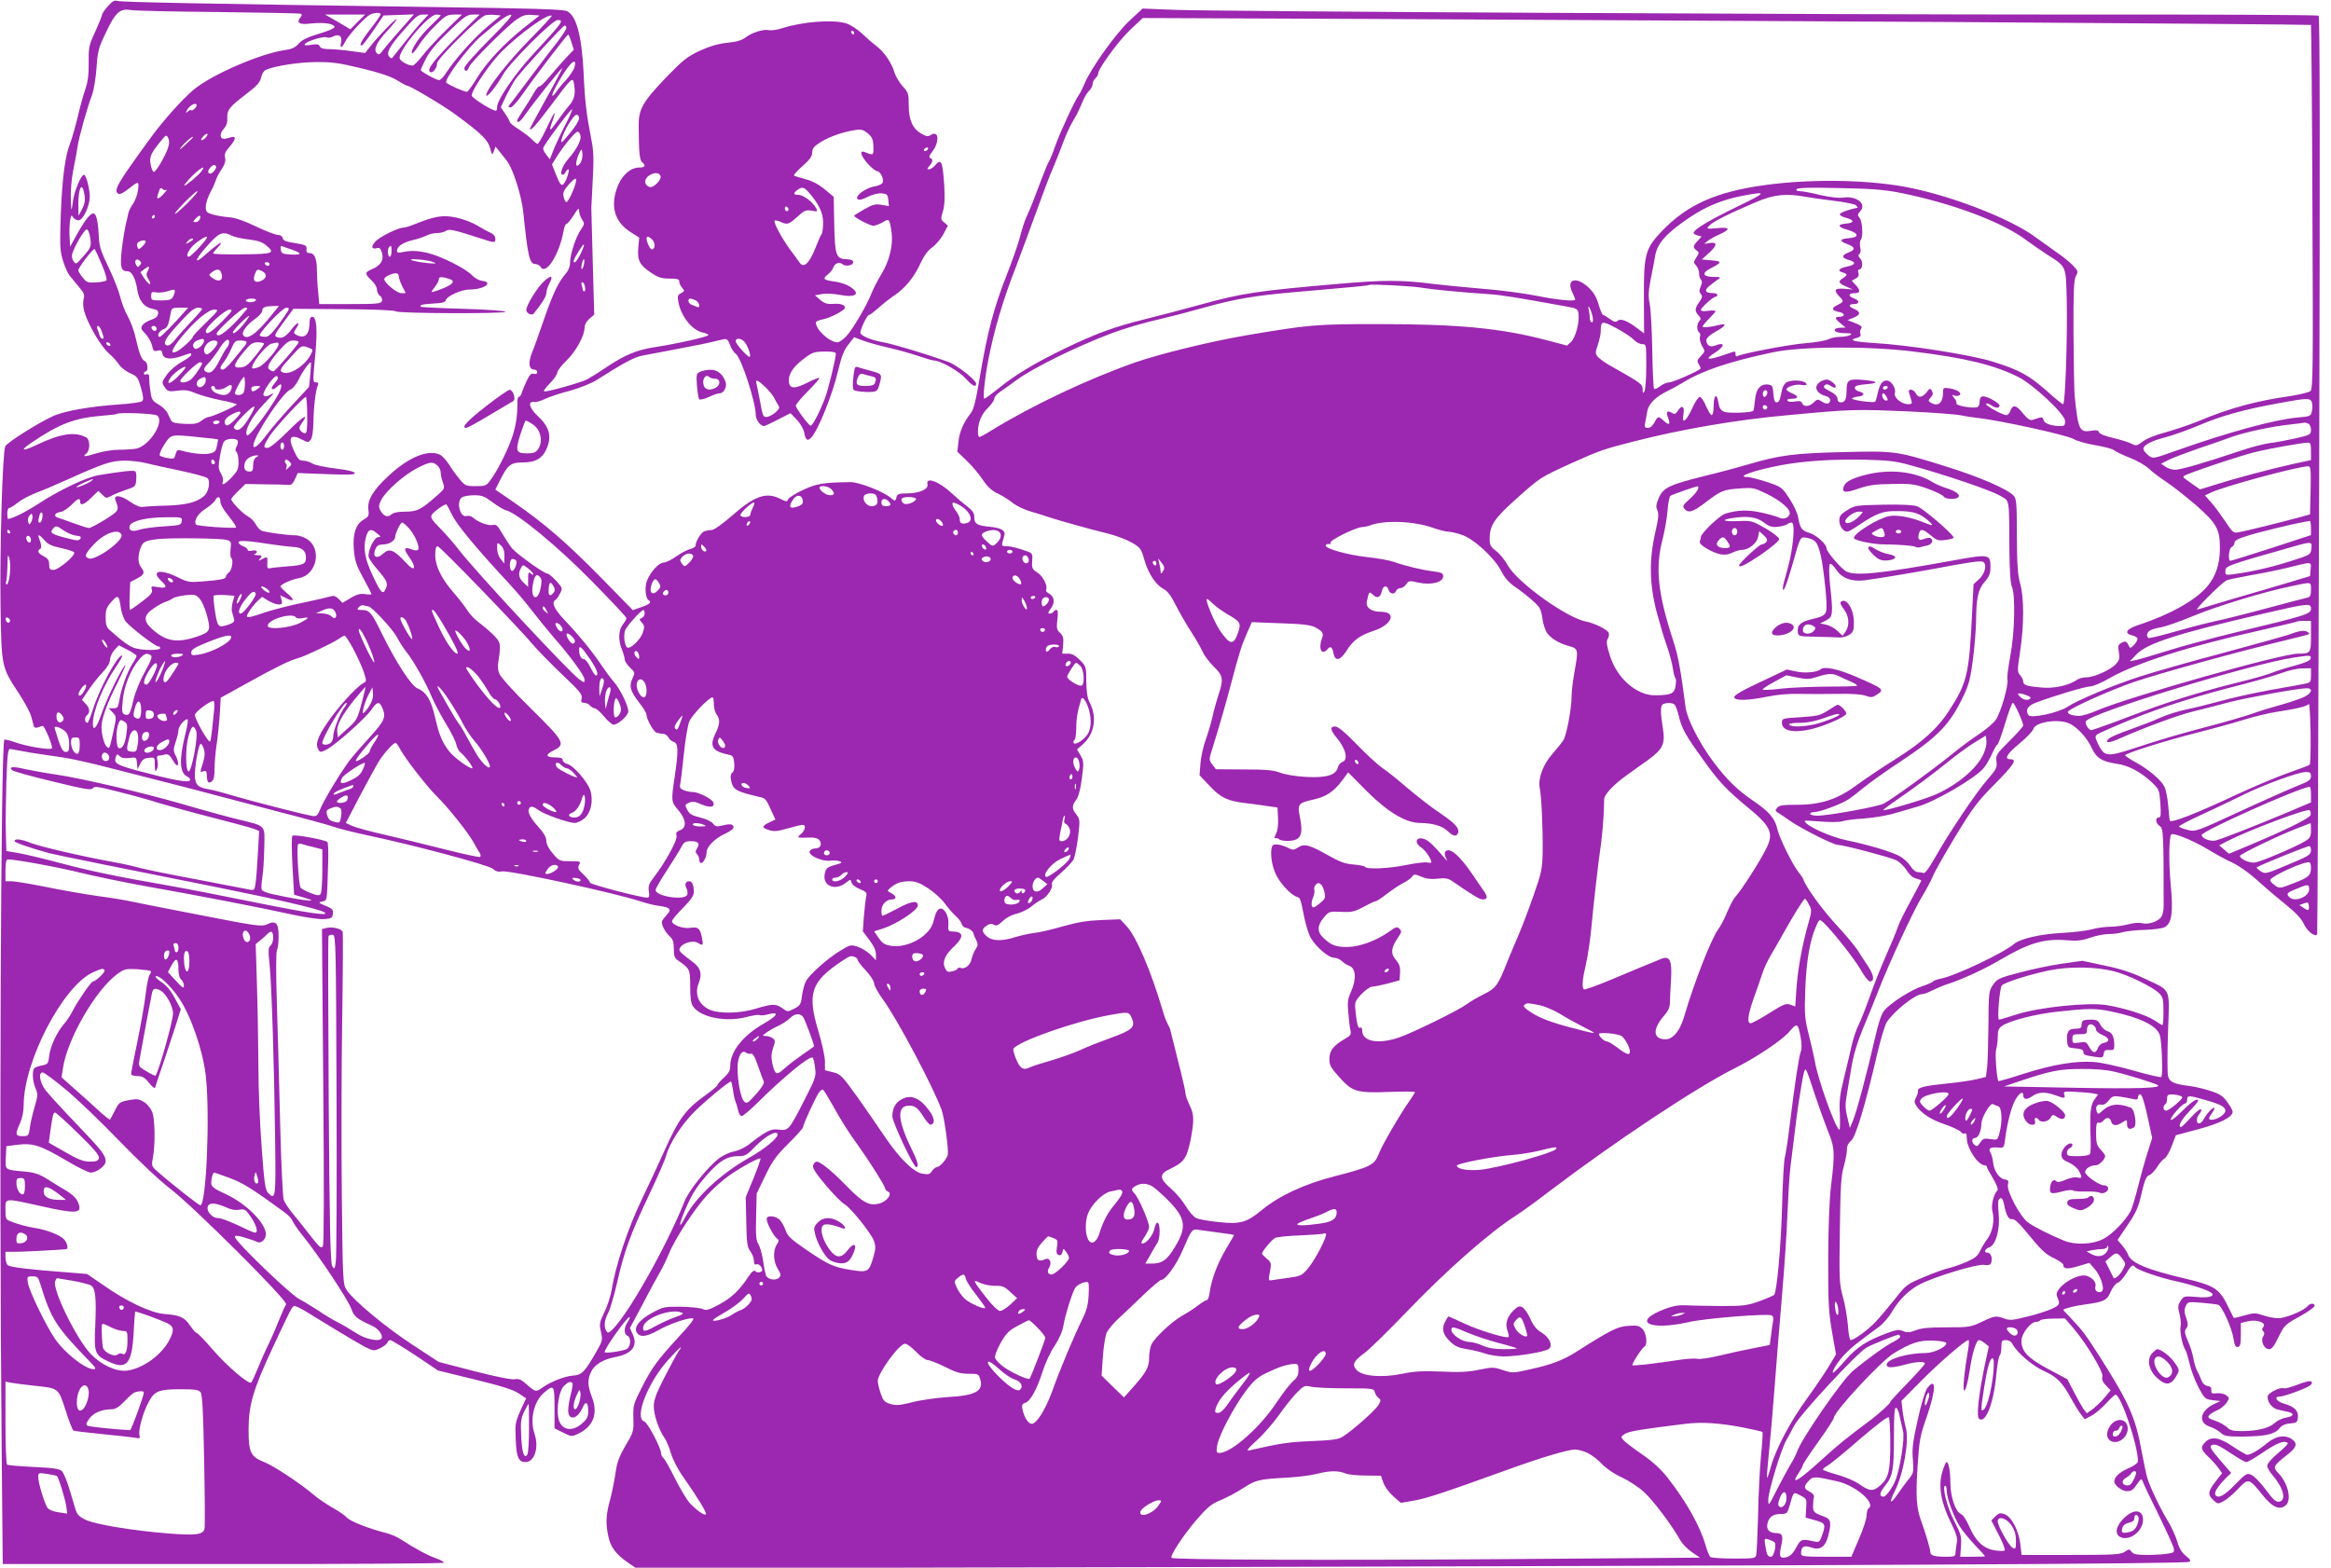 <?xml version="1.0" standalone="no"?>
<!DOCTYPE svg PUBLIC "-//W3C//DTD SVG 20010904//EN"
 "http://www.w3.org/TR/2001/REC-SVG-20010904/DTD/svg10.dtd">
<svg version="1.0" xmlns="http://www.w3.org/2000/svg"
 width="1280pt" height="861pt" viewBox="0 0 1280 861"
 preserveAspectRatio="xMidYMid meet">
<g transform="translate(0,861) scale(0.1,-0.1)"
fill="#9c27b0" stroke="none">
<path d="M592 8575 c-18 -19 -32 -41 -32 -47 0 -6 -17 -47 -37 -92 -35 -75
-37 -87 -36 -169 1 -63 -4 -103 -17 -143 -11 -30 -31 -102 -44 -159 -14 -57
-32 -120 -40 -140 -28 -67 -44 -189 -52 -388 -6 -177 -5 -204 12 -259 10 -33
27 -72 39 -85 11 -14 34 -42 51 -62 25 -29 30 -41 23 -64 -4 -15 -3 -44 3 -65
19 -69 89 -191 133 -230 23 -20 50 -50 60 -66 10 -15 38 -36 60 -46 39 -17 43
-23 59 -80 13 -44 15 -65 7 -73 -6 -6 -61 -14 -123 -18 -163 -11 -305 -36
-368 -65 -81 -37 -249 -143 -261 -165 -15 -29 -31 -568 -26 -884 5 -325 6
-330 96 -466 33 -50 66 -110 72 -133 6 -23 13 -47 15 -55 3 -8 11 -10 22 -6 9
3 21 7 26 8 10 2 58 -112 51 -123 -7 -11 -136 10 -198 32 -31 11 -60 18 -63
16 -20 -20 -29 -2370 -15 -3871 l6 -657 1210 0 c665 -1 1211 3 1212 7 2 5 -19
16 -47 26 -47 17 -107 50 -190 103 -19 13 -53 27 -75 33 -96 24 -202 65 -220
86 -11 12 -47 37 -80 55 -33 19 -78 49 -101 69 -67 58 -220 160 -271 180 -77
30 -88 53 -88 179 0 134 25 220 131 447 99 212 107 228 119 232 6 2 35 -12 65
-30 30 -19 105 -64 165 -101 61 -37 132 -79 158 -93 47 -23 50 -24 84 -8 19 9
37 23 40 31 3 8 10 14 16 14 6 0 68 -38 137 -83 l125 -84 200 -49 c148 -36
211 -56 242 -76 l42 -28 -31 -67 c-28 -63 -30 -74 -26 -159 4 -99 15 -124 54
-124 49 0 75 80 49 156 -26 78 -4 175 51 224 56 48 59 44 59 -82 l0 -113 47
-23 c45 -23 48 -23 82 -7 84 40 111 110 77 200 -25 67 -26 96 -5 141 18 39 67
68 129 80 94 17 129 60 100 124 l-16 36 69 129 c37 72 80 151 95 176 15 26 38
73 51 105 31 78 141 247 211 322 31 34 84 81 118 105 65 46 166 101 173 94 2
-2 -15 -51 -38 -108 l-43 -104 3 -135 c2 -116 5 -139 22 -162 11 -15 20 -38
20 -52 0 -18 4 -24 14 -20 8 3 19 -3 26 -15 9 -17 8 -22 -5 -27 -9 -4 -21 -2
-27 4 -8 8 -19 -1 -39 -31 -49 -74 -92 -115 -161 -152 -56 -30 -70 -34 -88
-25 -12 6 -65 12 -118 13 -94 1 -99 0 -162 -34 -70 -38 -101 -79 -83 -108 17
-27 51 -24 116 12 62 35 153 67 190 67 14 0 -8 -29 -80 -107 -114 -124 -145
-166 -204 -284 -40 -79 -43 -89 -41 -158 2 -71 1 -77 -43 -150 -35 -61 -47
-92 -55 -151 -6 -41 -19 -108 -30 -148 -23 -82 -25 -129 -9 -202 12 -58 42
-97 107 -142 l45 -31 2911 6 c3778 9 5602 18 5618 29 10 6 5 14 -19 33 -22 17
-37 42 -47 78 -8 28 -31 79 -51 112 -42 69 -97 184 -113 235 -6 19 -20 85 -31
145 -34 190 -70 270 -229 521 -83 129 -95 145 -159 213 -24 24 -43 45 -43 47
0 6 67 23 115 29 106 14 125 22 145 70 10 24 28 46 39 50 11 3 31 26 46 50 26
44 38 54 49 36 10 -15 134 -58 221 -77 84 -18 183 -50 200 -66 19 -18 -20 -28
-86 -21 -65 5 -67 5 -85 -22 -15 -23 -16 -33 -6 -71 7 -25 9 -56 6 -70 -6 -24
11 -109 27 -129 4 -6 14 -40 23 -76 8 -36 30 -94 49 -130 33 -61 36 -64 77
-69 l43 -5 -36 -17 c-76 -36 -88 -101 -24 -123 22 -7 49 -23 61 -34 19 -18 34
-21 117 -21 126 1 178 12 204 43 14 18 32 27 60 29 36 3 40 6 43 31 5 38 -19
62 -74 77 -44 13 -61 40 -24 40 24 0 148 46 167 62 9 7 10 15 5 20 -6 6 -35
-1 -76 -17 -36 -14 -71 -23 -76 -20 -14 9 -80 -22 -86 -40 -10 -25 19 -68 51
-76 17 -4 42 -10 58 -13 38 -9 34 -24 -10 -32 -21 -3 -49 -17 -63 -30 -30 -28
-93 -43 -177 -44 -51 0 -67 4 -84 21 -11 11 -41 28 -65 36 -37 13 -43 18 -33
30 7 8 27 20 45 28 18 7 40 26 50 40 17 26 17 28 -2 42 -10 8 -33 13 -51 11
-27 -3 -32 -1 -30 17 1 14 -5 21 -21 23 -14 2 -27 14 -33 30 -5 15 -16 39 -24
53 -8 14 -17 46 -21 70 -4 24 -17 67 -30 94 -18 43 -20 53 -9 69 11 15 11 24
0 57 -11 31 -12 45 -3 65 12 25 13 25 87 19 42 -4 83 -8 91 -11 21 -5 76 -128
85 -188 6 -36 11 -46 24 -44 13 3 16 16 16 68 l0 64 38 9 c49 12 104 -8 86
-30 -9 -10 -9 -17 -1 -25 8 -8 7 -16 -1 -29 -15 -24 6 -69 33 -69 15 0 28 17
52 67 32 64 36 69 115 112 46 26 83 52 83 59 0 17 -25 15 -40 -3 -20 -24 -120
-65 -159 -65 -21 0 -58 7 -84 16 -42 14 -51 14 -103 -1 -31 -9 -57 -15 -58
-13 -1 2 -17 32 -34 68 -44 90 -75 110 -218 144 -227 53 -314 90 -329 137 -4
11 -18 33 -32 49 l-25 30 56 83 c46 68 59 97 76 174 17 72 26 93 41 98 11 4
31 24 44 45 13 21 32 43 42 48 9 6 27 36 39 69 l22 58 123 33 c120 32 189 67
189 96 0 7 -13 31 -30 54 -25 34 -40 44 -97 62 -37 12 -88 23 -113 26 -83 10
-108 22 -115 55 -4 17 -4 126 0 242 9 249 20 222 -128 292 -69 33 -133 54
-220 72 l-122 26 -114 -16 c-62 -9 -167 -31 -233 -49 -111 -29 -121 -34 -144
-67 -23 -34 -24 -43 -25 -216 -1 -99 -4 -205 -7 -235 l-7 -55 -50 -12 c-27 -7
-102 -18 -165 -24 -126 -13 -162 -22 -158 -41 1 -7 -4 -23 -11 -36 -10 -20
-10 -27 3 -47 26 -40 82 -76 158 -101 40 -14 78 -32 85 -40 6 -9 16 -13 22 -9
7 4 11 -5 11 -25 0 -56 61 -149 98 -150 6 0 12 -4 12 -8 0 -5 15 -33 34 -64
21 -36 30 -60 24 -66 -21 -21 -36 -85 -27 -116 13 -44 1 -111 -27 -149 -13
-17 -32 -48 -41 -67 -13 -29 -30 -41 -77 -62 -34 -14 -77 -29 -96 -33 -19 -4
-79 -25 -133 -48 -96 -40 -100 -43 -162 -122 -35 -44 -83 -101 -107 -126 -41
-44 -117 -99 -136 -99 -5 0 -12 37 -15 83 -4 45 -16 116 -28 157 -19 70 -20
94 -16 365 3 240 7 300 22 350 9 33 17 74 17 90 -1 20 7 37 23 50 26 21 80
204 145 485 18 74 40 149 50 165 38 60 157 155 195 155 9 0 34 9 57 21 22 11
59 27 82 34 81 26 203 82 296 137 151 89 237 114 358 104 58 -5 84 -2 130 14
31 11 77 20 102 20 25 0 61 5 80 11 19 5 73 11 120 12 47 2 95 8 107 15 39 21
47 80 33 232 -12 124 -10 263 3 277 11 11 115 -31 196 -79 46 -28 101 -58 123
-68 52 -23 107 -62 177 -126 31 -28 91 -79 135 -114 54 -44 84 -76 97 -105 17
-38 62 -74 73 -57 2 4 7 1139 11 2523 5 1768 4 2518 -3 2523 -6 4 -584 7
-1284 6 -1559 0 -4758 17 -4999 26 l-175 7 -74 -69 c-75 -71 -209 -258 -245
-344 -10 -25 -24 -52 -30 -60 -21 -28 -103 -204 -130 -280 -14 -41 -30 -79
-34 -85 -5 -5 -25 -55 -46 -110 -37 -99 -54 -143 -80 -200 -8 -16 -24 -66 -35
-110 -12 -44 -44 -134 -70 -200 -73 -185 -108 -318 -150 -569 -21 -126 -34
-176 -49 -195 -39 -49 -63 -103 -68 -158 l-6 -54 51 -49 c29 -27 68 -74 88
-104 26 -39 49 -61 82 -76 25 -12 62 -35 83 -52 21 -17 66 -38 101 -48 35 -10
77 -23 93 -29 50 -17 235 -69 323 -90 46 -11 107 -34 135 -50 49 -28 53 -33
71 -96 22 -76 62 -137 106 -160 21 -11 41 -37 66 -88 20 -39 58 -106 85 -147
27 -42 55 -91 63 -110 8 -19 35 -55 60 -80 53 -51 56 -70 26 -159 -10 -32 -26
-87 -33 -122 -8 -35 -25 -91 -37 -124 -12 -33 -25 -90 -28 -127 l-5 -66 54
-57 c63 -67 99 -84 199 -96 41 -5 98 -12 125 -17 l50 -7 3 -58 c2 -37 -2 -69
-12 -88 -8 -16 -10 -27 -5 -23 5 3 16 1 24 -6 7 -6 33 -10 57 -8 61 4 75 35
57 125 -16 77 -12 83 75 102 68 15 111 44 155 103 l34 46 101 -102 c117 -117
216 -176 296 -176 68 -1 119 -16 149 -44 30 -29 49 -33 57 -12 10 26 -14 53
-98 110 -46 30 -125 92 -177 136 -51 44 -114 95 -140 112 -25 17 -89 76 -141
130 -64 66 -103 98 -118 98 -30 0 -28 -19 8 -62 51 -61 65 -122 31 -133 -10
-3 -22 -17 -25 -31 -11 -42 -64 -57 -176 -51 -55 3 -114 13 -140 23 -36 14
-76 18 -199 18 l-154 1 -20 26 c-19 27 -19 27 1 90 42 136 72 239 102 354 44
167 58 211 88 279 l26 59 157 -6 c121 -4 164 -9 190 -22 43 -22 49 -33 38 -62
-21 -57 -1 -96 31 -58 16 19 26 12 33 -25 9 -44 37 -38 71 16 36 57 72 84 148
109 104 34 130 105 39 105 -52 0 -83 24 -75 58 11 53 13 55 30 38 24 -25 44
-19 51 14 6 34 29 40 38 10 7 -23 33 -27 41 -5 4 8 14 15 24 15 10 0 24 10 32
21 13 20 17 21 68 9 69 -15 135 2 135 35 0 17 -9 21 -55 27 -64 8 -158 31
-216 52 -22 8 -87 20 -145 26 -110 12 -237 48 -229 65 2 6 11 9 18 7 8 -2 11
1 8 7 -8 12 134 83 172 86 15 1 34 5 42 8 77 32 244 26 352 -13 32 -11 67 -20
79 -20 12 0 46 -7 75 -17 66 -21 182 -127 219 -202 18 -35 41 -61 74 -84 26
-17 69 -51 95 -74 42 -37 48 -48 55 -96 4 -30 15 -66 24 -80 20 -32 70 -62
125 -76 49 -14 50 -18 27 -146 -8 -44 -15 -102 -15 -129 0 -67 -28 -216 -46
-243 -8 -12 -34 -45 -58 -72 -53 -59 -81 -136 -71 -189 10 -48 18 -232 16
-355 -2 -88 -6 -110 -48 -229 -25 -73 -61 -168 -80 -213 -19 -44 -48 -112 -64
-152 -53 -136 -64 -150 -132 -184 -34 -17 -76 -41 -92 -54 -46 -34 -303 -160
-375 -184 -115 -38 -200 -21 -200 40 0 11 -4 18 -9 15 -12 -8 -19 12 -27 82
-6 58 -6 60 31 101 21 22 47 41 59 42 11 0 50 8 86 17 l65 18 3 40 c2 32 -3
48 -23 72 -30 35 -27 65 11 122 21 30 22 36 9 49 -13 13 -20 11 -57 -16 -69
-49 -161 -83 -227 -84 -63 -1 -91 9 -133 49 -36 33 -36 69 1 112 28 34 30 35
95 32 58 -3 72 0 123 27 31 17 61 31 66 31 6 0 34 18 63 41 29 22 69 49 89 59
21 10 42 26 49 35 10 15 15 15 51 0 27 -12 54 -15 89 -11 40 5 57 2 77 -11
117 -81 154 -103 170 -103 29 0 30 15 4 51 -13 19 -40 57 -59 86 -73 108 -131
156 -151 123 -3 -5 -1 -20 5 -32 10 -21 10 -21 -10 2 -60 70 -84 92 -107 101
-47 18 -61 -19 -17 -47 22 -15 54 -62 54 -80 0 -3 -10 -4 -21 -1 -12 3 -63 -3
-113 -13 -95 -20 -221 -26 -230 -11 -3 5 -32 10 -63 13 -46 3 -76 14 -143 52
-101 57 -129 64 -163 41 -21 -14 -30 -14 -49 -4 -42 22 -86 28 -92 12 -13 -33
-4 -101 19 -153 25 -53 82 -114 117 -126 19 -6 19 -7 42 -122 9 -40 24 -88 36
-107 31 -50 96 -105 125 -105 14 0 34 -9 44 -19 10 -10 28 -22 39 -25 37 -12
42 -72 11 -142 -18 -40 -21 -59 -15 -118 3 -39 8 -82 12 -96 4 -21 0 -28 -28
-44 -65 -37 -88 -66 -88 -111 0 -36 7 -49 56 -103 71 -79 95 -86 277 -79 75 3
137 2 137 -1 -1 -4 -14 -25 -29 -47 -51 -71 -154 -248 -171 -295 -22 -58 -48
-71 -240 -120 -168 -43 -305 -107 -400 -185 -85 -70 -120 -80 -237 -67 -54 5
-110 15 -124 22 -14 6 -40 36 -58 66 -17 29 -54 73 -81 96 -64 55 -66 80 -7
107 78 37 93 58 114 157 21 109 21 142 -5 195 -12 25 -22 53 -22 63 0 9 -12
63 -26 119 -34 134 -55 220 -58 232 -1 6 -8 20 -15 33 -7 13 -19 45 -26 70
-63 215 -146 411 -200 467 l-34 36 -103 -4 c-76 -3 -131 -12 -209 -34 -58 -17
-130 -34 -160 -37 -30 -4 -75 -14 -101 -22 -77 -25 -132 -23 -161 5 -28 25
-27 40 4 59 13 9 25 10 37 3 13 -8 24 -3 48 20 18 18 50 35 75 40 24 6 61 23
81 39 20 17 47 35 61 41 28 13 61 64 53 84 -3 9 16 32 50 61 30 26 61 59 69
73 7 15 18 70 25 124 11 92 10 98 -9 123 -26 33 -26 48 -1 82 13 18 23 58 31
119 11 85 10 95 -8 125 l-19 32 32 28 c65 58 80 150 36 233 -11 20 -16 57 -17
112 0 80 -1 83 -34 117 -26 26 -43 36 -66 36 l-32 0 5 48 c3 39 0 50 -17 66
-18 16 -20 26 -15 72 5 36 3 54 -4 54 -6 0 -14 -4 -17 -10 -3 -5 -13 -10 -21
-10 -11 0 -10 6 7 29 24 33 19 65 -12 82 -11 5 -17 14 -15 18 12 19 -16 77
-47 96 -29 19 -32 25 -29 63 3 36 1 43 -20 51 -53 20 -96 31 -122 31 -23 0
-26 3 -22 20 3 11 8 28 11 39 8 27 -17 42 -82 48 -69 7 -83 16 -83 54 0 21
-10 35 -37 56 -20 15 -60 49 -88 75 -70 65 -143 91 -132 48 7 -27 -46 -50
-115 -50 -41 0 -51 -3 -55 -20 -6 -24 -8 -24 -32 -4 -39 34 -175 87 -221 86
-152 -2 -185 -8 -261 -43 -42 -20 -78 -43 -82 -52 -5 -14 -10 -13 -44 4 -75
38 -141 15 -262 -92 -55 -48 -99 -79 -113 -80 -13 0 -31 -4 -41 -7 -18 -8 -47
-55 -47 -77 0 -8 -13 -16 -28 -20 -15 -3 -50 -21 -77 -40 -27 -19 -59 -35 -71
-35 -25 0 -70 -48 -91 -98 -14 -34 -9 -97 8 -108 19 -11 7 -23 -38 -38 l-48
-17 -180 184 c-187 190 -308 294 -476 410 l-99 68 26 52 c42 84 59 97 123 97
75 0 113 24 136 84 25 64 9 115 -52 171 -46 43 -57 83 -20 77 10 -2 37 6 60
17 23 11 85 32 137 45 53 15 116 40 145 58 156 99 210 128 258 136 29 6 88 17
132 25 44 9 107 21 140 27 33 6 80 16 105 22 25 6 54 13 65 15 16 3 23 -3 34
-32 7 -20 21 -41 31 -48 29 -18 110 -265 110 -336 0 -26 26 -61 45 -61 5 0 40
16 78 36 l68 35 34 -36 c19 -19 37 -51 41 -70 8 -43 17 -50 38 -29 37 37 118
237 149 371 18 76 32 112 56 141 l31 40 50 -19 c27 -10 89 -27 137 -38 48 -11
121 -31 162 -45 41 -14 82 -26 90 -26 34 0 138 -59 173 -98 39 -43 58 -52 58
-29 0 20 -108 104 -154 120 -133 47 -300 97 -356 107 -64 12 -113 31 -125 49
-6 11 35 101 47 101 5 0 27 17 51 38 23 21 63 53 89 70 60 41 109 101 143 177
19 40 40 70 65 87 20 15 48 48 61 73 l24 46 -20 17 c-20 16 -20 20 -7 62 9 32
11 73 7 140 -9 137 -16 152 -52 110 -10 -11 -24 -20 -32 -20 -11 0 -11 3 2 18
20 22 22 39 5 44 -8 3 -6 13 9 32 43 54 40 123 -5 95 -16 -10 -25 -9 -53 7
-48 28 -69 75 -69 156 0 63 -2 71 -34 105 -18 21 -38 54 -44 74 -14 51 -56
113 -99 146 -20 15 -57 47 -82 71 -25 23 -64 48 -86 54 -73 22 -238 9 -350
-27 -27 -9 -59 -13 -71 -11 -29 8 -93 -12 -129 -39 -21 -16 -50 -25 -101 -30
-49 -5 -94 -18 -150 -43 -70 -33 -92 -50 -186 -147 -131 -137 -152 -175 -151
-270 1 -143 5 -184 19 -196 22 -18 17 -29 -15 -29 -47 0 -93 -39 -118 -100
-44 -109 -20 -198 70 -255 l47 -30 -5 -55 c-6 -70 7 -96 69 -137 40 -27 58
-33 102 -33 44 0 54 -3 54 -17 0 -9 7 -24 16 -34 14 -16 14 -18 -6 -29 -19
-10 -21 -17 -15 -48 15 -81 76 -157 136 -169 16 -3 29 -9 29 -13 0 -9 -163
-46 -290 -66 -105 -16 -167 -42 -275 -114 -38 -26 -85 -55 -102 -64 -33 -17
-206 -66 -233 -66 -8 0 3 18 28 43 23 23 42 51 42 60 0 10 22 39 50 66 52 50
100 137 100 182 0 15 11 35 26 48 l27 23 -8 287 c-4 157 -8 293 -8 301 1 8 4
78 8 155 6 111 5 157 -8 220 -26 133 -36 213 -42 360 -10 208 -40 320 -92 344
-21 10 -191 15 -708 22 -1279 18 -1740 27 -1761 34 -16 5 -28 -2 -52 -30z
m603 -31 c242 -3 446 -7 454 -9 10 -4 11 -8 1 -20 -25 -31 -6 -42 58 -34 67 7
123 0 129 -18 3 -7 -30 -22 -84 -38 -64 -19 -95 -34 -113 -55 -19 -21 -38 -30
-75 -35 -132 -18 -401 -134 -501 -217 -60 -50 -170 -172 -239 -268 -185 -254
-204 -287 -174 -305 6 -4 27 6 47 22 65 51 66 51 60 0 -3 -25 -16 -60 -28 -77
-13 -18 -24 -42 -26 -54 -2 -11 -8 -39 -14 -61 -5 -22 -15 -82 -21 -133 -11
-100 -5 -122 32 -122 23 0 44 -41 53 -102 9 -59 37 -95 82 -104 28 -5 35 -10
32 -28 -2 -14 -14 -25 -37 -32 -19 -6 -40 -19 -48 -29 -11 -17 -10 -23 16 -49
16 -17 32 -46 36 -64 6 -29 10 -33 30 -28 19 5 24 2 27 -16 4 -30 44 -35 105
-14 55 19 53 19 53 7 0 -6 -23 -22 -51 -38 -29 -16 -65 -46 -82 -70 -29 -41
-30 -43 -13 -69 17 -24 21 -26 70 -20 41 6 62 3 101 -14 26 -11 88 -28 137
-38 48 -9 88 -20 88 -23 0 -8 -136 -69 -154 -69 -7 0 -25 -9 -39 -20 -22 -17
-38 -20 -93 -18 -47 2 -69 7 -74 18 -4 8 -13 27 -20 41 -7 15 -29 36 -50 48
-33 19 -38 26 -44 73 -5 29 -7 63 -7 75 0 16 -4 21 -14 17 -8 -4 -15 -1 -15 5
0 6 5 11 10 11 15 0 12 50 -4 56 -18 7 -31 40 -51 128 -8 38 -28 92 -44 120
-16 28 -34 76 -41 106 -7 30 -35 102 -63 160 -41 85 -52 116 -54 165 -3 75
-12 123 -25 131 -16 10 -46 -26 -91 -105 l-42 -76 -3 55 c-2 30 0 71 3 90 6
29 8 32 16 17 6 -9 19 -17 30 -17 25 0 61 77 62 129 0 44 -20 121 -32 121 -16
0 -54 -91 -61 -149 -7 -52 -8 -53 -10 -16 -4 68 1 137 16 210 8 39 17 88 20
110 6 47 55 221 80 285 9 25 20 91 24 147 6 92 11 110 51 193 52 111 77 134
134 125 22 -4 238 -9 480 -11z m895 -13 c0 -5 -25 -41 -55 -79 -51 -65 -68
-99 -46 -90 5 2 33 39 63 83 l54 80 83 3 84 3 -79 -90 c-44 -49 -86 -100 -96
-113 -12 -18 -19 -20 -28 -11 -21 20 -3 59 56 123 31 33 55 63 52 65 -5 5
-107 -100 -148 -154 l-25 -32 -75 10 c-41 6 -96 11 -121 11 -32 0 -49 5 -53
15 -4 12 -15 14 -47 9 -29 -5 -40 -4 -35 4 9 15 100 44 119 37 8 -4 24 -2 35
4 32 17 52 4 45 -30 -7 -38 2 -37 23 3 21 40 112 138 139 149 27 11 55 11 55
0z m-126 -41 l-40 -41 -69 41 -70 40 110 0 110 0 -41 -40z m350 -2 c-22 -24
-66 -77 -98 -118 -33 -41 -61 -77 -63 -79 -2 -3 -8 0 -14 6 -21 21 -1 58 77
146 64 74 80 87 106 87 l31 0 -39 -42z m106 38 c0 -3 -25 -29 -56 -58 -58 -55
-109 -129 -102 -150 2 -6 18 12 36 40 17 29 59 79 93 112 55 55 65 60 104 60
l42 0 -89 -87 c-50 -49 -108 -112 -129 -140 -22 -29 -46 -53 -54 -53 -23 0
-64 22 -70 38 -14 37 156 242 201 242 13 0 24 -2 24 -4z m100 -108 c-132 -132
-176 -187 -160 -202 14 -13 40 18 40 47 0 24 233 255 265 263 12 3 36 4 54 2
l31 -3 -72 -60 c-74 -62 -178 -178 -226 -252 -15 -24 -33 -43 -41 -43 -15 0
-101 47 -101 56 0 2 13 31 29 62 20 40 59 86 126 150 85 82 100 92 132 92 l37
0 -114 -112z m167 -26 c-75 -75 -137 -145 -137 -155 0 -24 17 -21 25 4 9 26
205 222 262 262 32 22 50 28 83 25 l43 -3 -84 -66 c-112 -89 -205 -189 -259
-276 -24 -40 -49 -74 -55 -77 -10 -3 -100 36 -114 50 -15 14 120 195 189 254
104 89 145 119 165 119 14 1 -22 -41 -118 -137z m221 0 c-115 -116 -239 -274
-238 -305 1 -19 58 52 92 113 36 64 271 300 300 300 37 0 31 -9 -144 -198 -93
-102 -188 -241 -188 -278 0 -21 -4 -25 -17 -20 -37 14 -123 71 -123 81 0 30
101 178 164 241 103 102 258 214 276 197 2 -2 -53 -61 -122 -131z m7827 97
c1073 -7 1952 -14 1955 -16 2 -2 6 -453 8 -1001 4 -893 3 -999 -11 -1010 -9
-7 -58 -19 -109 -27 -190 -27 -334 -66 -508 -139 -47 -19 -127 -46 -177 -60
-54 -14 -107 -35 -127 -51 -33 -25 -36 -25 -64 -11 -16 8 -61 22 -100 31 -40
9 -73 22 -76 31 -4 11 -15 13 -44 8 -63 -10 -70 5 -89 186 -3 25 -6 178 -7
341 -1 239 2 301 13 323 14 25 13 28 -18 60 -18 19 -59 51 -90 72 -31 22 -83
59 -116 83 -131 96 -426 213 -669 266 -221 48 -546 55 -811 19 -272 -37 -430
-108 -571 -255 -90 -95 -98 -127 -97 -367 l1 -193 -32 24 c-57 44 -96 60 -112
46 -12 -10 -20 -8 -44 9 -16 12 -33 22 -37 22 -4 0 -16 26 -25 59 -13 43 -28
67 -58 95 -67 60 -121 42 -86 -30 9 -19 16 -37 16 -39 0 -12 -96 -3 -215 21
-71 14 -209 32 -305 39 -96 8 -211 20 -255 25 -176 23 -277 23 -525 1 -451
-39 -530 -51 -765 -116 -88 -24 -223 -60 -301 -79 -165 -41 -262 -76 -439
-161 -161 -78 -276 -147 -364 -220 -38 -30 -72 -55 -76 -55 -9 0 2 108 21 208
32 167 81 334 155 522 26 69 77 207 113 306 36 100 76 206 90 235 13 30 36 88
51 129 15 41 39 95 54 120 25 42 32 56 63 128 7 15 20 35 30 45 10 10 18 26
18 36 0 10 7 24 15 31 8 7 15 18 15 25 0 28 114 183 178 243 l67 63 1255 -5
c690 -4 2133 -11 3205 -17z m-7625 -32 c0 -8 -21 -40 -46 -73 -26 -32 -94
-122 -152 -199 -58 -77 -109 -146 -115 -152 -7 -9 -5 -13 7 -13 8 0 38 33 66
73 61 89 243 326 250 327 3 0 11 -19 18 -42 l13 -41 -44 -46 c-23 -25 -65 -72
-91 -104 -26 -31 -51 -55 -55 -52 -4 2 -18 -15 -31 -38 -13 -23 -38 -64 -57
-92 -18 -27 -33 -53 -33 -57 0 -19 20 -4 46 35 37 54 198 257 202 253 1 -2
-38 -77 -88 -166 -49 -89 -90 -164 -90 -166 0 -19 31 15 113 124 121 162 123
163 130 115 8 -49 0 -82 -28 -113 -13 -14 -41 -52 -64 -84 -44 -63 -50 -63
-26 3 23 67 8 47 -34 -44 -22 -47 -44 -85 -49 -85 -5 0 -17 10 -28 21 -10 12
-43 37 -71 56 -29 18 -53 37 -53 42 0 4 -11 25 -25 45 l-25 37 29 62 c17 34
41 77 54 95 40 53 259 292 268 292 5 0 9 -6 9 -13z m1580 -27 c0 -5 -2 -10 -4
-10 -3 0 -8 5 -11 10 -3 6 -1 10 4 10 6 0 11 -4 11 -10z m-1535 -188 c-4 -15
-24 -45 -44 -68 -21 -22 -46 -53 -56 -68 -24 -36 -31 -26 -9 16 63 122 127
193 109 120z m-1171 -7 c100 -24 162 -45 195 -65 27 -17 51 -30 55 -30 16 0
198 -108 266 -158 142 -104 179 -140 191 -185 11 -40 12 -41 21 -17 l9 25 17
-21 c9 -12 30 -37 45 -57 34 -43 82 -194 91 -287 24 -236 34 -280 65 -280 11
0 24 -7 29 -15 28 -52 104 67 127 198 3 20 10 37 15 37 6 0 23 21 40 48 24 38
30 43 30 24 0 -12 7 -34 16 -47 15 -23 14 -26 -6 -56 -27 -37 -60 -138 -60
-183 0 -21 -9 -43 -26 -62 -38 -44 -69 -109 -118 -251 -24 -70 -53 -152 -65
-181 -22 -56 -17 -92 14 -92 8 0 15 -6 15 -14 0 -9 -7 -12 -19 -9 -14 4 -23
-5 -39 -39 -11 -24 -23 -53 -27 -65 -3 -13 -11 -23 -16 -23 -5 0 -9 -15 -8
-32 1 -71 -9 -136 -32 -198 -27 -76 -81 -181 -116 -227 -22 -31 -28 -33 -81
-33 -54 0 -59 3 -88 38 -17 20 -43 56 -57 79 -15 23 -36 47 -48 54 -64 34
-174 -10 -286 -115 -86 -80 -117 -133 -110 -186 4 -32 1 -38 -25 -53 -44 -25
-62 -78 -55 -164 5 -61 12 -85 51 -156 25 -46 46 -87 46 -90 0 -3 -16 -3 -35
0 -26 4 -45 -1 -79 -21 l-45 -27 -22 22 c-15 15 -27 19 -42 14 -12 -4 -80 -20
-152 -35 -71 -14 -165 -39 -209 -53 -104 -36 -112 -35 -89 3 10 17 30 42 45
57 l27 25 34 -21 c19 -11 44 -21 57 -21 19 0 21 4 16 25 l-7 26 32 -16 c45
-24 49 -9 6 26 -20 17 -37 34 -37 38 0 11 62 39 103 46 98 19 126 163 42 215
-18 11 -46 20 -62 20 -37 -1 -163 16 -186 25 -10 4 -24 20 -33 36 -8 16 -27
35 -43 43 -28 15 -91 80 -91 94 0 5 17 25 39 46 l39 38 103 -2 c57 0 115 -2
129 -3 20 -2 28 5 40 32 l15 33 158 -6 c125 -5 158 -3 155 6 -3 8 -43 18 -107
25 -57 7 -114 19 -127 28 -13 8 -35 15 -49 15 -22 0 -30 9 -51 55 -35 75 -19
94 48 59 30 -15 32 -15 45 2 8 11 13 48 14 93 1 83 12 176 24 204 5 12 3 17
-9 17 -19 0 -19 2 -4 160 12 134 6 200 -17 200 -10 0 -15 -10 -15 -29 0 -68
-26 -94 -71 -71 -18 10 -18 12 -3 36 26 39 9 39 -22 -1 -33 -44 -56 -57 -82
-47 -18 6 -16 13 35 82 l54 74 277 -2 c166 -1 280 -6 286 -12 12 -12 610 -14
602 -2 -3 5 -107 12 -232 16 -125 3 -230 9 -233 11 -9 10 7 14 69 18 48 2 66
7 68 18 4 22 86 59 131 59 80 0 135 40 66 48 -16 2 -40 16 -55 32 -33 35 -168
103 -239 120 -59 14 -95 15 -142 5 -21 -5 -29 -3 -29 8 0 23 32 45 85 58 28 6
62 18 77 25 14 8 40 14 57 14 17 0 40 5 50 12 19 12 40 7 195 -43 74 -24 76
-24 76 1 0 13 -11 25 -27 32 -16 7 -50 26 -77 42 -27 16 -79 35 -115 42 -71
14 -113 7 -223 -37 -26 -11 -54 -19 -62 -19 -28 0 -131 -50 -154 -76 -26 -27
-22 -45 7 -37 16 4 22 -2 29 -28 11 -39 -9 -69 -59 -89 -37 -16 -36 -25 1 -60
17 -15 30 -38 30 -50 0 -13 7 -28 17 -35 9 -7 14 -19 10 -29 -6 -14 -28 -16
-175 -16 l-169 0 -6 68 c-4 37 -7 91 -7 120 0 62 -13 92 -40 92 -14 0 -19 6
-17 22 2 20 -4 23 -63 33 -49 7 -66 14 -68 28 -2 10 -13 17 -27 17 -13 0 -66
21 -119 46 -66 32 -113 48 -149 51 -29 2 -69 9 -89 15 -34 10 -38 15 -38 43 0
18 11 52 24 76 13 24 27 55 31 69 4 14 19 42 33 62 17 26 22 45 18 62 -5 19 1
33 24 59 36 42 39 62 8 53 -41 -13 -52 -11 -56 7 -2 11 6 29 18 41 14 16 20
34 18 59 -2 42 11 59 97 125 72 55 83 69 91 104 4 15 14 30 23 34 50 22 178
42 272 43 90 1 129 -4 253 -34z m-904 -204 c0 -5 -7 -14 -15 -21 -8 -7 -15 -9
-15 -5 0 4 -7 1 -17 -6 -15 -13 -15 -12 -5 8 15 27 52 44 52 24z m2021 -113
c-26 -51 -55 -113 -64 -138 l-18 -45 -19 25 c-11 14 -19 30 -17 37 3 17 149
213 158 213 4 0 -13 -42 -40 -92z m79 42 c0 -12 -23 -49 -52 -83 -44 -54 -50
-58 -44 -32 11 45 66 135 82 135 8 0 14 -9 14 -20z m1587 -84 c22 -19 28 -33
29 -71 2 -49 0 -50 -48 -30 -31 12 -21 -22 18 -65 20 -22 43 -40 50 -40 18 0
39 -43 31 -63 -3 -8 -23 -17 -45 -21 -48 -7 -109 -53 -93 -69 8 -8 24 -4 56
12 26 13 58 21 77 19 29 -3 33 -7 36 -36 l3 -34 -40 7 c-34 6 -49 2 -96 -25
-30 -17 -55 -33 -55 -35 0 -9 88 -55 106 -55 10 0 33 9 51 19 36 23 38 20 49
-57 9 -69 -12 -155 -55 -226 -21 -34 -45 -81 -55 -106 -26 -67 -104 -200 -139
-237 -17 -18 -39 -33 -48 -33 -44 0 -119 69 -119 109 0 6 17 13 38 17 40 7
122 50 122 64 0 16 -24 24 -66 21 -32 -2 -48 3 -70 22 l-29 25 38 7 c21 4 64
2 96 -4 91 -18 120 5 58 45 -17 11 -54 24 -80 27 -65 9 -72 15 -43 38 14 11
28 28 31 38 7 24 34 35 51 20 18 -15 59 -7 59 11 0 10 -11 15 -33 16 -61 2
-67 17 -71 189 l-3 154 -49 41 c-33 27 -68 46 -106 56 -31 8 -60 17 -63 20 -3
4 19 27 48 53 39 34 52 53 52 73 0 21 9 34 38 52 41 28 106 53 167 66 63 13
72 11 102 -14z m-1579 -14 c4 -24 -25 -77 -69 -127 -31 -35 -48 -85 -30 -85 6
0 14 7 17 15 4 8 10 15 15 15 9 0 -9 -58 -24 -78 -13 -17 -22 -7 -46 54 l-20
51 21 34 c40 65 110 150 121 146 7 -2 13 -13 15 -25z m-2058 -7 c-7 -8 -17
-15 -23 -15 -5 0 -2 9 8 20 21 23 35 19 15 -5z m-209 -62 c-18 -48 -64 -126
-76 -127 -5 -1 -13 16 -17 37 -9 44 -2 61 50 126 35 43 36 43 46 22 7 -16 6
-33 -3 -58z m139 64 c0 -2 -19 -21 -42 -42 -23 -22 -36 -31 -28 -20 18 27 70
72 70 62z m4035 -67 c-3 -5 -11 -10 -16 -10 -6 0 -7 5 -4 10 3 6 11 10 16 10
6 0 7 -4 4 -10z m-1905 -70 c-6 -11 -15 -20 -21 -20 -11 0 -2 44 15 75 10 19
11 18 14 -7 2 -15 -2 -36 -8 -48z m-2015 -50 c-12 -14 -22 -17 -29 -10 -6 6
-3 16 9 30 12 14 22 17 29 10 6 -6 3 -16 -9 -30z m-68 0 c-14 -20 -85 -80 -95
-80 -3 0 5 12 19 28 52 58 108 97 76 52z m2520 -26 c8 -21 -40 -69 -61 -61
-28 11 -31 39 -7 59 28 22 60 23 68 2z m-467 -43 c-12 -43 -41 -101 -50 -101
-5 0 -11 13 -15 29 -5 22 0 35 26 65 39 43 50 46 39 7z m-2696 -61 c5 -30 1
-50 -13 -78 l-20 -37 -1 62 c0 95 22 130 34 53z m452 28 c5 4 -2 -5 -15 -20
-27 -31 -43 -36 -36 -13 3 8 7 22 10 31 4 12 8 14 19 5 7 -6 17 -7 22 -3z
m3521 -10 c58 -65 83 -116 83 -170 0 -30 -4 -58 -8 -63 -5 -6 -21 -42 -36 -81
-32 -80 -62 -108 -84 -78 -7 11 -32 44 -54 74 -46 63 -92 149 -84 158 3 3 17
0 31 -6 39 -18 46 -15 93 27 38 35 47 39 79 34 33 -6 35 -5 24 14 -17 33 -70
73 -97 73 -28 0 -30 8 -6 26 24 19 36 17 59 -8z m5998 -7 c290 -59 560 -160
696 -263 24 -18 74 -52 110 -76 108 -69 103 -59 108 -251 4 -208 -8 -571 -20
-571 -5 0 -46 33 -91 74 -98 86 -151 115 -296 160 -119 37 -459 91 -650 102
-112 7 -145 16 -96 28 18 5 24 11 20 23 -4 8 -2 21 4 28 8 10 0 17 -32 30
l-43 17 33 13 c40 17 41 32 2 49 -31 13 -30 26 1 26 32 0 31 20 0 31 -35 12
-32 29 5 29 30 0 31 16 3 46 l-21 22 22 12 c15 8 19 17 15 31 -4 10 -2 19 4
19 19 0 23 41 6 60 -11 12 -13 20 -5 25 7 4 9 19 5 36 -4 17 -2 35 3 42 14 17
9 101 -7 121 -12 14 -11 19 5 37 35 39 -21 84 -93 74 -26 -4 -74 2 -128 14
-48 12 -98 21 -111 21 -16 0 -23 4 -18 11 5 8 72 10 233 6 179 -3 249 -9 336
-26z m-9405 -56 c-35 -35 -66 -62 -69 -59 -6 6 110 124 123 124 6 0 -18 -29
-54 -65z m8635 46 c-6 -6 -53 -31 -105 -56 -174 -84 -260 -135 -260 -155 0 -4
10 -10 22 -13 l22 -6 -22 -24 c-26 -28 -27 -36 -6 -52 15 -11 15 -14 -1 -39
-16 -25 -16 -28 -1 -45 9 -9 16 -29 16 -42 0 -14 5 -30 10 -35 8 -8 7 -19 -1
-37 -9 -21 -9 -30 0 -41 11 -13 9 -21 -8 -45 -25 -35 -26 -49 -4 -73 13 -14
14 -21 5 -30 -15 -15 -16 -55 -2 -63 6 -4 8 -15 5 -26 -4 -10 2 -32 11 -49 18
-29 18 -30 -6 -55 -21 -22 -23 -29 -11 -46 7 -12 11 -22 9 -24 -17 -16 -153
-75 -171 -75 -14 0 -36 -10 -51 -21 -15 -12 -30 -18 -33 -15 -4 4 -8 97 -10
209 -2 111 -8 227 -14 257 -9 44 -7 72 6 140 10 47 20 103 24 126 12 69 64
126 191 211 88 59 176 95 280 116 92 18 117 20 105 8z m250 -12 c28 -5 98 -15
157 -22 59 -7 113 -18 120 -25 7 -7 10 -12 8 -13 -40 -7 -94 -26 -97 -35 -2
-6 13 -15 33 -20 47 -12 48 -28 2 -32 -52 -4 -48 -19 10 -35 60 -18 63 -41 5
-45 -52 -4 -55 -16 -8 -33 43 -16 45 -31 5 -46 -38 -14 -38 -30 0 -40 44 -12
41 -27 -7 -37 -46 -9 -56 -24 -23 -33 11 -3 20 -8 20 -12 0 -3 -9 -12 -20 -19
-29 -18 -25 -27 18 -46 l37 -16 -47 4 c-54 4 -61 -7 -28 -42 26 -27 26 -29
-10 -47 -36 -18 -33 -30 10 -39 33 -6 32 -26 -1 -26 -26 0 -24 -10 9 -37 l27
-22 -27 -1 c-15 0 -29 -4 -32 -9 -8 -12 18 -21 62 -21 28 0 33 -3 22 -10 -8
-5 -33 -10 -55 -10 -22 0 -52 -6 -66 -14 -15 -7 -71 -17 -125 -21 -84 -6 -353
-57 -376 -72 -5 -2 -8 3 -8 11 0 20 5 20 -65 -4 -87 -30 -108 -26 -52 10 61
39 63 65 2 41 -24 -10 -45 4 -45 30 0 12 18 29 50 47 52 28 66 48 28 39 -60
-15 -98 -18 -98 -10 0 5 16 24 35 43 19 19 35 37 35 41 0 4 -18 5 -40 2 -24
-4 -40 -2 -40 5 0 12 67 72 80 72 6 0 10 5 10 10 0 6 -10 10 -22 10 -45 0 -52
15 -20 41 16 13 38 29 48 36 16 10 12 12 -28 12 -58 1 -65 22 -15 47 64 33 65
39 6 44 l-54 5 43 39 c45 42 42 60 -8 50 -25 -5 -25 -5 -5 11 11 9 39 25 61
35 69 30 67 44 -5 37 -62 -5 -62 -5 -45 14 19 21 112 68 259 130 97 41 164 48
270 28z m-5585 -70 c0 -5 -4 -9 -10 -9 -5 0 -10 7 -10 16 0 8 5 12 10 9 6 -3
10 -10 10 -16z m-3480 -39 c0 -5 -5 -10 -11 -10 -5 0 -7 5 -4 10 3 6 8 10 11
10 2 0 4 -4 4 -10z m247 -15 c-4 -8 -14 -15 -23 -15 -16 0 -16 2 1 20 20 22
31 20 22 -5z m-602 -99 c8 -49 5 -57 -44 -111 -32 -37 -34 -38 -47 -20 -8 10
-11 28 -8 39 13 44 67 136 80 136 7 0 15 -18 19 -44z m777 10 c15 -8 57 -17
93 -21 49 -6 74 -14 96 -32 52 -44 42 -48 -131 -50 -88 -1 -160 1 -160 5 0 3
12 19 28 35 41 45 -2 19 -66 -38 -82 -74 -60 -24 32 73 43 45 65 50 108 28z
m-143 -23 c-26 -36 -83 -93 -92 -93 -23 0 3 48 41 77 48 36 72 44 51 16z
m2455 -2 c16 -18 13 -51 -5 -51 -9 0 -29 42 -29 61 0 15 16 10 34 -10z m-2524
4 c0 -2 -10 -10 -22 -16 -21 -11 -22 -11 -9 4 13 16 31 23 31 12z m-260 -13
c0 -5 -9 -17 -20 -27 -18 -17 -20 -17 -26 0 -4 10 -1 21 7 26 18 11 39 12 39
1z m2388 -66 c-19 -40 -38 -60 -38 -39 0 12 52 95 56 90 3 -3 -5 -25 -18 -51z
m-1583 22 c55 -19 53 -29 -5 -26 -49 3 -55 5 -58 27 -3 20 -1 23 15 16 10 -4
32 -12 48 -17z m545 -8 c0 -16 -4 -30 -10 -30 -11 0 -14 43 -3 53 11 12 13 8
13 -23z m-1591 -73 c20 -46 30 -82 25 -87 -5 -5 -31 -10 -58 -11 -43 -3 -51 0
-72 27 -13 16 -24 34 -24 39 0 16 84 125 90 117 3 -4 21 -42 39 -85z m209 -4
c-10 -12 -13 -12 -20 1 -13 23 0 40 18 25 11 -9 12 -15 2 -26z m1613 17 c19
-8 12 -9 -32 -5 -85 9 -131 26 -53 20 33 -2 71 -9 85 -15z m825 -16 c-4 -14
-9 -24 -12 -21 -3 2 -2 17 2 31 3 15 9 25 11 22 3 -3 2 -17 -1 -32z m-1726 6
c0 -5 -4 -10 -9 -10 -6 0 -13 5 -16 10 -3 6 1 10 9 10 9 0 16 -4 16 -10z
m-669 -39 c-9 -16 -8 -26 5 -46 9 -14 12 -25 6 -25 -5 0 -19 15 -31 33 l-20
32 22 17 c26 20 32 17 18 -11z m403 -7 c17 -43 -10 -59 -50 -29 -19 15 -19 15
0 30 25 19 42 19 50 -1z m227 6 c27 -15 24 -38 -6 -52 -34 -15 -49 -1 -36 35
12 30 14 31 42 17z m749 -28 c0 -10 9 -34 19 -55 l19 -37 -25 0 c-24 0 -93 57
-93 77 0 12 38 31 63 32 10 1 17 -6 17 -17z m292 -21 c14 -12 -7 -29 -60 -49
-28 -11 -52 -18 -52 -15 0 3 9 16 20 30 11 14 20 32 20 40 0 11 8 13 33 8 17
-4 35 -10 39 -14z m730 -36 c3 -14 1 -25 -3 -25 -5 0 -9 4 -9 9 0 5 -3 16 -6
25 -3 9 -2 16 4 16 5 0 12 -11 14 -25z m4593 -5 c51 -9 211 -25 365 -35 75 -5
142 -16 430 -68 62 -11 65 -14 68 -42 6 -47 -17 -130 -41 -153 l-22 -20 -110
29 c-254 67 -487 89 -927 89 -339 0 -378 -3 -721 -61 -198 -34 -473 -101 -612
-149 -262 -92 -566 -236 -789 -373 -33 -21 -63 -37 -68 -37 -4 0 -8 12 -8 28
0 51 20 98 55 132 19 19 35 42 35 51 0 9 15 26 33 38 17 12 57 39 87 62 92 68
329 185 520 257 80 30 172 57 280 82 52 12 156 39 230 60 166 47 283 67 493
85 324 28 412 36 415 40 7 6 236 -6 287 -15z m-6845 -21 c0 -6 -5 -19 -10 -30
-9 -15 -22 -19 -65 -19 -52 0 -55 1 -55 25 0 21 4 24 28 19 15 -2 41 0 57 5
41 13 45 13 45 0z m445 -49 c-3 -5 -17 -10 -31 -10 -13 0 -24 5 -24 10 0 6 14
10 31 10 17 0 28 -4 24 -10z m2416 0 c21 -12 27 -45 7 -36 -7 3 -21 9 -30 12
-19 7 -25 34 -7 34 6 0 19 -5 30 -10z m-2323 -72 c-86 -110 -143 -151 -163
-118 -10 16 21 57 65 88 22 15 39 35 40 44 0 20 14 26 58 27 l34 1 -34 -42z
m7247 -15 c4 -21 3 -33 -4 -33 -6 0 -11 10 -11 23 0 12 -3 33 -6 47 -4 18 -3
21 4 10 5 -8 13 -30 17 -47z m-7736 20 c-53 -61 -124 -133 -131 -133 -19 0 -6
31 16 40 25 9 30 20 42 83 6 36 7 37 52 37 l45 0 -24 -27z m101 20 c0 -3 -26
-34 -58 -67 -32 -34 -72 -78 -89 -100 -21 -26 -37 -37 -47 -33 -25 10 -8 40
73 127 52 58 79 80 97 80 13 0 24 -3 24 -7z m234 -15 c-80 -97 -154 -154 -154
-120 0 16 138 142 156 142 16 0 16 -2 -2 -22z m237 4 c-5 -9 -30 -45 -55 -80
-34 -45 -52 -62 -69 -62 -13 0 -27 3 -30 6 -11 11 124 154 145 154 15 0 17 -4
9 -18z m-448 -62 c-40 -39 -73 -74 -73 -78 0 -11 -60 -67 -87 -81 -42 -21 -33
7 22 76 74 90 149 153 183 153 25 -1 21 -6 -45 -70z m87 5 c-61 -62 -90 -79
-90 -53 0 22 106 118 131 118 20 0 15 -8 -41 -65z m115 -19 c-21 -26 -45 -46
-53 -46 -10 0 2 18 33 50 27 27 51 48 53 45 2 -2 -13 -24 -33 -49z m7634 -80
c14 -14 35 -26 48 -26 23 0 23 -1 23 -122 0 -68 -5 -130 -10 -138 -8 -12 -10
-9 -10 12 0 28 -8 34 -180 131 -25 14 -53 34 -64 45 -17 20 -17 24 -2 68 9 26
16 60 16 75 0 57 6 59 83 18 40 -21 83 -49 96 -63z m-8410 43 c13 -38 13 -39
2 -39 -5 0 -11 8 -14 18 -2 9 -8 25 -12 35 -4 9 -3 17 3 17 6 0 15 -14 21 -31z
m301 15 c0 -17 -22 -14 -28 4 -2 7 3 12 12 12 9 0 16 -7 16 -16z m260 -67 c0
-19 -37 -50 -49 -42 -19 11 -12 35 12 45 31 12 37 12 37 -3z m127 -35 c-8 -9
-26 -40 -40 -68 -30 -59 -48 -77 -71 -68 -22 9 -20 21 9 50 14 14 37 45 52 67
33 55 57 74 61 52 2 -9 -3 -24 -11 -33z m2846 24 c18 -26 33 -76 23 -76 -12 0
-76 72 -76 85 0 24 36 17 53 -9z m-2899 6 c8 -14 -49 -76 -62 -68 -17 10 -15
36 5 58 17 19 48 24 57 10z m159 2 c3 -3 -1 -13 -8 -22 -8 -10 -35 -43 -60
-74 -25 -32 -53 -58 -61 -58 -19 0 -18 13 6 43 11 14 29 46 40 71 16 39 23 46
48 46 16 0 31 -3 35 -6z m287 -3 c0 -11 -130 -161 -139 -161 -3 0 -13 4 -21
10 -18 11 -4 39 57 109 35 40 51 51 74 51 16 0 29 -4 29 -9z m-1035 -11 c3 -5
2 -10 -4 -10 -5 0 -13 5 -16 10 -3 6 -2 10 4 10 5 0 13 -4 16 -10z m845 2 c0
-4 -22 -35 -48 -67 -38 -48 -54 -61 -80 -63 -45 -5 -42 14 14 82 39 48 50 56
80 56 18 0 34 -4 34 -8z m80 -2 c0 -23 -80 -116 -109 -126 -16 -7 -32 -9 -35
-7 -15 15 75 130 107 136 12 2 25 5 30 6 4 0 7 -4 7 -9z m165 -20 c25 -9 25
-11 11 -38 -31 -60 -113 -113 -151 -98 -24 9 -19 18 41 84 60 67 60 67 99 52z
m8814 -21 c284 -35 440 -73 573 -139 84 -42 257 -205 258 -242 0 -23 -4 -28
-24 -28 -50 0 -89 13 -94 32 -3 14 -10 18 -23 14 -11 -3 -27 -9 -38 -12 -14
-4 -27 5 -52 35 -37 47 -56 51 -69 16 -5 -14 -15 -25 -22 -25 -22 0 -118 53
-112 62 3 4 15 1 27 -7 26 -18 47 -19 47 -2 0 7 -21 23 -47 36 -48 23 -62 19
-63 -21 0 -9 -5 -20 -10 -23 -17 -11 -121 6 -117 19 3 6 -3 20 -12 30 -14 18
-14 19 0 14 9 -4 21 -3 28 1 18 11 -10 31 -53 38 -33 5 -36 4 -36 -18 0 -63
-28 -86 -70 -59 -12 8 -12 11 2 27 12 13 14 23 7 36 -10 16 -12 16 -30 -8 -25
-30 -45 -32 -59 -5 -6 11 -18 20 -27 20 -11 0 -14 -6 -9 -20 3 -11 9 -29 12
-40 5 -16 2 -20 -18 -20 -37 0 -80 37 -73 61 8 26 -20 69 -44 69 -25 0 -38
-18 -50 -69 -5 -23 -11 -45 -14 -47 -8 -8 -127 8 -127 17 0 4 15 9 33 11 36 3
40 20 5 28 -13 3 -23 12 -23 20 0 11 17 16 65 20 74 6 64 16 -26 24 -71 6 -84
-2 -84 -55 0 -50 -8 -69 -31 -69 -12 0 -19 7 -19 20 0 13 -14 27 -41 41 -31
15 -39 23 -30 32 9 9 16 8 31 -1 24 -15 30 -15 30 -2 0 5 -11 17 -24 25 -19
13 -28 13 -50 4 -51 -24 -40 -68 22 -85 23 -6 30 -28 12 -39 -6 -4 -22 0 -35
9 -23 15 -26 15 -45 -4 -24 -24 -56 -26 -64 -5 -4 12 -14 14 -40 10 -20 -4
-36 -2 -40 4 -5 7 4 11 23 11 39 0 40 14 1 30 -16 7 -30 16 -30 21 0 15 53 31
83 25 15 -3 27 -2 27 3 0 21 -77 29 -110 11 -10 -5 -21 -24 -25 -42 -11 -58
-16 -68 -30 -68 -9 0 -15 15 -17 48 -3 42 -6 47 -29 50 -42 5 -67 -25 -72 -86
-3 -29 -7 -55 -9 -58 -11 -11 -135 -15 -159 -6 -20 8 -28 20 -33 52 -9 55 -26
41 -26 -21 0 -28 -5 -49 -11 -49 -5 0 -19 23 -31 50 -11 28 -27 50 -34 50 -8
0 -27 -29 -43 -65 -33 -71 -57 -88 -47 -31 8 43 -8 55 -29 22 -14 -21 -20 -23
-35 -13 -26 15 -33 5 -20 -28 14 -37 5 -43 -23 -17 -30 28 -33 28 -52 -8 -10
-19 -23 -30 -36 -30 -17 0 -20 5 -15 28 3 15 8 44 12 65 7 40 48 80 114 111
19 9 55 29 80 44 108 67 255 116 495 167 155 33 528 35 774 4z m-5919 -11 c-1
-29 -41 -195 -60 -245 -29 -77 -70 -155 -79 -151 -14 5 -81 97 -81 110 0 7 30
43 67 80 37 37 65 70 62 72 -3 3 -31 -8 -64 -25 -71 -36 -99 -35 -103 3 -5 40
22 83 81 127 47 36 58 40 115 40 43 1 62 -3 62 -11z m-3480 -53 c0 -9 -32 -58
-54 -82 -19 -22 -66 -32 -66 -15 0 14 93 102 107 102 7 0 13 -2 13 -5z m594
-62 l-7 -68 -93 -100 c-51 -55 -114 -128 -139 -162 -84 -112 -101 -80 -25 47
61 102 129 190 154 200 14 5 33 29 47 57 20 43 56 93 66 93 2 0 0 -30 -3 -67z
m-724 -8 c-45 -46 -72 -52 -44 -10 17 25 75 67 83 59 3 -2 -15 -24 -39 -49z
m544 -18 c-4 -7 -14 -20 -22 -30 -20 -23 -7 -35 16 -14 26 24 32 21 23 -10
-17 -55 -171 -267 -184 -254 -19 19 24 101 87 167 34 35 60 64 58 64 -2 0 -13
-5 -24 -11 -14 -7 -23 -8 -30 -1 -13 13 58 115 73 106 5 -3 6 -11 3 -17z
m-394 -6 c0 -22 -25 -45 -40 -36 -16 10 -12 33 8 44 25 15 32 13 32 -8z m215
-18 c0 -21 -4 -44 -8 -50 -10 -16 -47 -17 -47 -2 0 14 42 89 50 89 3 0 5 -17
5 -37z m2859 -20 c21 -21 42 -47 47 -58 5 -11 15 -28 21 -38 11 -16 9 -22 -15
-43 -15 -13 -37 -24 -47 -24 -21 0 -21 2 -40 105 -6 33 -14 68 -16 78 -8 27 8
20 50 -20z m-2937 -18 c-13 -27 -41 -32 -82 -13 -24 11 -35 38 -15 38 6 0 10
-4 10 -10 0 -15 42 -12 64 5 26 20 37 10 23 -20z m149 10 c-25 -19 -36 -19
-36 0 0 10 10 15 28 15 26 -1 26 -1 8 -15z m8949 5 c-3 -5 -10 -10 -16 -10 -5
0 -9 5 -9 10 0 6 7 10 16 10 8 0 12 -4 9 -10z m-662 -35 c-3 -8 -9 -15 -14
-15 -10 0 -12 24 -3 33 11 11 24 -3 17 -18z m657 -15 c8 -16 8 -20 -3 -20 -8
0 -17 9 -20 20 -3 11 -1 20 4 20 4 0 13 -9 19 -20z m-8673 -100 c1 -76 -2
-100 -12 -100 -7 0 -18 7 -25 15 -9 11 -8 20 10 45 40 56 0 31 -85 -55 -50
-50 -94 -85 -105 -85 -27 0 -25 8 11 66 30 46 185 214 199 214 3 0 7 -45 7
-100z m11008 70 c4 -11 4 -33 0 -49 -6 -27 -9 -28 -78 -34 -125 -11 -379 -80
-667 -182 -130 -46 -127 -46 -155 -24 -14 11 -25 26 -25 34 0 21 45 44 123 64
39 10 122 40 182 65 122 52 247 87 435 121 161 30 177 30 185 5z m-2991 -31
c-8 -14 -24 -10 -24 6 0 9 6 12 15 9 8 -4 12 -10 9 -15z m-8339 -58 c-35 -59
-64 -77 -81 -50 -7 11 104 125 113 116 3 -3 -11 -33 -32 -66z m9122 39 c125
-6 251 -15 280 -21 29 -6 69 -12 90 -14 122 -13 495 -95 529 -116 18 -11 72
-26 119 -34 48 -8 95 -20 104 -28 9 -8 48 -26 86 -41 39 -15 86 -42 105 -60
19 -19 63 -51 96 -73 34 -22 107 -80 162 -127 114 -100 132 -132 132 -236 0
-86 -22 -153 -67 -208 -62 -76 -205 -157 -376 -213 -71 -23 -87 -47 -38 -59
14 -3 26 -10 28 -16 5 -14 -37 -62 -43 -49 -15 33 -21 37 -43 25 -20 -10 -22
-17 -16 -52 6 -33 3 -44 -16 -65 -30 -33 -120 -73 -162 -73 -18 0 -41 -6 -52
-14 -46 -31 -126 -49 -196 -42 -81 7 -99 13 -99 34 0 8 -8 24 -17 34 -16 17
-16 26 0 131 22 147 22 295 0 372 -13 47 -17 103 -18 261 0 177 -2 204 -17
221 -34 37 -186 103 -375 162 -270 84 -273 85 -561 78 -266 -6 -352 -17 -520
-67 -54 -16 -162 -45 -241 -64 -195 -49 -227 -64 -252 -120 -15 -36 -17 -49
-8 -69 9 -20 6 -45 -12 -123 -34 -149 -32 -284 9 -439 18 -66 43 -151 57 -188
13 -38 27 -91 31 -118 4 -27 10 -51 14 -54 4 -2 4 -21 1 -42 -7 -43 -23 -50
-109 -52 -104 -2 -213 93 -252 219 -18 57 -20 77 -12 91 7 10 9 25 6 33 -7 18
-77 53 -124 62 -108 21 -375 213 -430 308 -16 30 -46 66 -65 80 -30 23 -35 33
-35 66 0 75 24 111 148 222 130 116 128 115 301 194 156 70 176 77 341 119
264 68 568 120 850 145 353 33 366 33 667 20z m-9167 -8 c0 -4 -16 -23 -35
-42 -24 -23 -38 -31 -45 -24 -16 16 -2 41 33 58 36 18 47 20 47 8z m-457 -14
c43 -33 -42 -167 -115 -182 -17 -3 -59 -6 -93 -6 -35 0 -92 -9 -126 -20 -67
-20 -79 -21 -54 0 21 18 20 77 -2 88 -63 33 -141 21 -273 -42 -81 -38 -93 -31
-25 14 153 104 237 135 389 147 39 3 73 7 75 9 11 11 208 3 224 -8z m342 -38
c-3 -5 -13 -10 -21 -10 -8 0 -14 5 -14 10 0 6 9 10 21 10 11 0 17 -4 14 -10z
m1715 -7 c49 -28 65 -97 34 -141 -12 -17 -25 -22 -58 -22 -63 0 -67 12 -39
103 14 42 27 77 30 77 3 0 18 -7 33 -17z m9754 1 c9 -4 16 -18 16 -34 0 -27
-3 -29 -87 -48 -49 -11 -113 -23 -143 -26 -30 -4 -107 -24 -170 -46 -194 -65
-316 -100 -346 -100 -16 0 -40 7 -53 17 l-24 16 39 20 c21 11 95 39 164 63 69
23 152 52 184 64 72 26 225 59 326 69 41 5 76 9 77 10 1 0 8 -2 17 -5z
m-11583 -75 c57 -5 104 -11 106 -12 1 -1 -2 -18 -6 -37 -6 -29 -12 -35 -41
-41 -31 -7 -103 1 -157 17 -18 5 -23 1 -29 -21 -6 -25 -10 -27 -42 -21 -19 3
-39 9 -44 14 -5 5 5 31 24 60 38 58 33 57 189 41z m214 -19 c3 -5 1 -19 -5
-31 -9 -15 -9 -24 -1 -32 6 -6 11 -31 11 -55 0 -37 -6 -50 -37 -83 -39 -41
-60 -50 -49 -23 3 9 -1 28 -11 44 -14 24 -15 37 -5 95 6 37 16 73 23 81 13 16
65 19 74 4z m255 -30 c0 -11 -4 -20 -10 -20 -5 0 -10 9 -10 20 0 11 5 20 10
20 6 0 10 -9 10 -20z m11130 -28 l0 -49 -102 -22 c-118 -26 -317 -79 -430
-115 l-77 -24 -43 30 c-55 39 -52 37 -45 44 12 12 321 116 402 134 76 18 240
47 278 49 14 1 17 -8 17 -47z m-11282 -33 c-12 -6 -18 -22 -18 -44 0 -28 -4
-35 -19 -35 -26 0 -34 15 -27 46 6 24 35 42 66 43 12 0 11 -2 -2 -10z m-228
-30 c0 -5 -4 -9 -10 -9 -5 0 -10 7 -10 16 0 8 5 12 10 9 6 -3 10 -10 10 -16z
m406 -26 c-18 -17 -18 -17 -13 -1 3 10 2 20 -4 23 -5 4 -6 11 -3 17 4 6 12 4
22 -6 15 -15 15 -17 -2 -33z m8904 12 c190 -52 436 -136 488 -165 60 -35 54
-4 56 -300 1 -112 6 -185 14 -203 20 -47 15 -254 -9 -380 -11 -60 -19 -118
-16 -128 8 -29 -36 -182 -63 -221 -12 -19 -55 -55 -94 -81 -39 -25 -107 -76
-151 -112 -98 -80 -328 -247 -372 -269 -35 -17 -302 -66 -364 -66 -21 0 -39 5
-39 10 0 6 11 10 24 10 31 0 152 46 190 72 17 12 54 40 81 63 28 23 118 88
202 143 210 140 271 204 346 362 29 61 38 98 51 200 9 69 16 162 17 205 1 131
11 178 47 219 25 29 32 46 32 80 0 74 -5 74 -215 36 -381 -69 -519 -84 -574
-60 -27 12 -111 109 -111 128 0 23 -54 72 -91 84 -45 13 -55 27 -65 86 -3 22
-25 69 -48 104 -40 61 -43 64 -121 90 -44 15 -93 27 -109 28 -69 0 39 38 189
66 126 23 285 33 460 29 124 -3 167 -8 245 -30z m-9687 11 c29 -7 113 -26 187
-41 74 -16 141 -34 149 -41 18 -16 7 -75 -17 -97 -39 -35 -96 -50 -206 -54
-59 -1 -119 -5 -131 -7 -15 -3 -41 8 -73 30 -49 35 -90 38 -78 7 22 -56 20
-58 -57 -107 -41 -25 -81 -46 -88 -46 -8 0 -45 12 -84 26 -38 14 -78 28 -88
31 -25 8 -16 27 15 31 14 2 40 19 59 38 36 37 49 42 49 19 0 -25 22 -17 62 22
l38 37 22 -21 c20 -21 22 -21 52 -5 17 9 54 24 81 33 47 15 50 18 53 54 2 21
0 41 -5 46 -8 8 -76 0 -203 -21 -67 -12 -213 -81 -328 -156 -70 -46 -147 -84
-168 -84 -2 0 -4 14 -4 30 0 17 5 30 11 30 5 0 27 13 47 30 20 16 66 40 102
54 36 13 112 46 170 72 202 91 240 103 313 104 38 0 92 -6 120 -14z m1599 -13
c10 -9 18 -26 18 -38 0 -12 5 -37 12 -55 11 -32 10 -35 -29 -69 -90 -80 -112
-91 -176 -91 -40 0 -66 -5 -77 -15 -21 -19 -43 -11 -61 21 -11 22 -10 30 6 61
27 50 128 138 198 173 69 35 84 36 109 13z m10286 -135 l-3 -133 -65 -18 c-89
-24 -288 -74 -326 -80 -29 -6 -34 -2 -72 56 -23 34 -57 81 -77 104 l-37 42 29
14 c59 31 470 143 536 146 16 1 17 -10 15 -131z m-12183 53 c-13 -13 -85 -43
-85 -36 0 3 19 14 43 25 50 22 54 23 42 11z m4059 -47 c22 -22 20 -34 -6 -34
-22 0 -58 26 -58 42 0 14 48 9 64 -8z m4760 -1 c-4 -10 -24 -35 -47 -55 -35
-31 -39 -39 -28 -52 22 -26 46 -19 113 32 89 68 101 73 189 79 76 6 82 4 152
-30 81 -40 133 -87 124 -112 -9 -22 -35 -29 -60 -17 -12 6 -55 18 -96 27 -73
16 -131 14 -197 -6 -31 -10 -134 -108 -134 -128 0 -5 -3 -16 -6 -24 -3 -10 9
-23 38 -40 61 -35 101 -42 139 -23 18 9 42 16 53 16 38 0 83 35 90 71 l6 32
25 -23 c19 -18 22 -26 14 -37 -6 -7 -18 -13 -25 -13 -13 0 -124 -103 -124
-115 0 -16 35 2 123 61 56 39 97 74 97 83 -1 9 -32 34 -75 59 -73 42 -77 43
-150 40 -80 -3 -100 5 -37 16 86 14 137 7 177 -23 32 -24 46 -28 79 -24 23 3
45 9 50 14 6 5 17 9 24 9 22 0 9 -144 -22 -254 -14 -48 -26 -95 -26 -104 0
-35 18 8 50 118 47 168 45 163 82 156 44 -9 56 -21 72 -80 15 -51 36 -229 36
-297 0 -44 -10 -53 -78 -69 -63 -14 -84 -33 -80 -69 3 -26 3 -26 98 -28 52 -1
109 -3 127 -4 17 -2 43 5 57 14 23 15 26 24 26 70 0 74 -44 140 -73 110 -4 -3
4 -21 18 -39 29 -38 33 -89 9 -123 l-16 -23 -28 27 c-16 15 -43 30 -62 34
l-33 7 33 17 c37 20 39 31 21 197 -6 61 -6 107 -1 112 5 5 20 -8 35 -31 31
-47 85 -67 157 -58 80 11 232 36 375 62 196 37 258 46 272 40 26 -9 15 -65
-19 -95 l-31 -29 -8 -163 c-16 -329 -27 -377 -124 -528 -63 -99 -148 -176
-296 -269 -74 -46 -168 -110 -211 -141 -105 -79 -198 -110 -329 -110 -77 0
-99 -3 -110 -16 -12 -15 -11 -18 5 -28 10 -6 40 -26 65 -44 58 -41 238 -132
262 -132 29 0 284 -67 320 -84 19 -9 45 -34 59 -56 16 -25 34 -42 52 -45 15
-4 28 -9 28 -11 0 -3 -26 -53 -58 -112 -33 -59 -65 -125 -72 -147 -7 -22 -35
-89 -62 -150 -27 -60 -67 -161 -89 -224 -22 -62 -50 -134 -63 -160 -13 -25
-31 -80 -40 -121 -9 -41 -28 -121 -42 -178 -21 -84 -25 -119 -21 -192 2 -49 1
-88 -3 -85 -24 15 -119 280 -135 380 -4 22 -18 85 -32 140 -23 91 -25 113 -20
250 6 156 25 268 58 344 19 44 19 44 41 25 44 -40 165 -192 203 -256 21 -38
45 -68 52 -68 28 0 24 32 -9 83 -19 28 -46 70 -60 92 -15 22 -65 83 -114 135
-78 85 -166 206 -181 249 -3 9 -14 25 -23 36 -32 36 -108 189 -120 241 -13 59
-45 96 -130 154 -90 61 -148 118 -221 215 -77 103 -145 237 -153 299 -26 202
-41 284 -66 361 -87 266 -102 405 -60 565 12 47 24 118 27 158 3 40 10 75 16
79 11 7 138 52 149 52 4 1 5 -7 2 -16z m-4508 -47 c8 -32 -2 -46 -31 -46 -26
0 -50 32 -41 56 3 8 19 14 35 14 24 0 32 -5 37 -24z m-2112 -24 c28 -21 62
-42 76 -45 62 -16 286 -201 472 -391 103 -105 188 -195 188 -201 0 -5 -9 -21
-20 -35 -24 -30 -26 -87 -5 -137 8 -19 15 -44 15 -53 0 -10 13 -31 29 -46 28
-26 29 -28 14 -60 -20 -42 -12 -70 37 -133 22 -28 40 -57 40 -66 0 -25 38 -92
55 -99 9 -3 25 -6 35 -6 11 0 24 -9 30 -19 5 -11 19 -23 30 -26 25 -8 26 -47
5 -190 -20 -137 -20 -138 20 -185 44 -52 47 -96 9 -110 -19 -7 -24 -15 -19
-29 7 -23 -59 -144 -128 -234 -24 -31 -28 -45 -24 -72 4 -27 2 -35 -9 -35 -37
0 -314 73 -314 82 0 6 -16 26 -35 44 -31 29 -34 37 -25 54 10 19 8 20 -49 20
-57 0 -61 1 -95 42 -23 26 -36 52 -36 70 0 19 -13 42 -39 71 -46 51 -64 84
-57 103 7 19 22 18 54 -6 31 -23 165 -70 198 -70 12 0 36 11 53 25 36 31 50
96 33 153 -14 47 -93 138 -127 146 -14 4 -25 13 -25 21 0 11 -11 15 -39 15
-54 0 -59 14 -14 37 71 34 64 49 -118 228 -91 89 -168 174 -176 193 -11 26
-11 45 -3 91 6 37 7 68 1 83 -8 22 -50 62 -121 117 -17 13 -42 40 -55 61 -13
20 -46 63 -74 95 -67 77 -101 146 -101 207 0 33 4 48 13 48 13 0 448 -450 524
-541 21 -26 91 -97 155 -159 102 -96 117 -115 112 -136 -5 -19 -2 -24 14 -24
11 0 25 -7 32 -15 7 -8 18 -15 26 -15 7 0 30 -20 51 -45 20 -25 44 -45 52 -45
26 0 81 50 81 73 0 32 -45 124 -80 163 -16 18 -48 62 -71 96 -48 71 -116 155
-201 245 -55 58 -71 94 -48 108 6 3 17 19 25 35 15 29 14 31 -21 70 -20 22
-42 40 -49 40 -18 0 -165 106 -193 138 -12 15 -36 51 -53 80 -25 44 -34 53
-51 49 -23 -7 -83 15 -109 39 -10 9 -26 13 -37 10 -36 -12 -59 83 -24 103 9 6
39 11 66 11 42 0 57 -6 100 -38z m1704 10 c3 -16 -4 -25 -23 -32 -49 -19 -59
-5 -29 38 19 28 48 25 52 -6z m-3198 -7 c0 -14 19 -48 46 -80 25 -31 43 -59
40 -62 -7 -7 -215 7 -220 16 -13 21 10 59 50 85 24 15 49 37 55 47 14 27 29
24 29 -6z m3820 15 c0 -15 -46 -34 -64 -27 -9 4 -16 13 -16 22 0 11 11 15 40
15 22 0 40 -5 40 -10z m-152 -12 c19 -19 14 -28 -13 -28 -18 0 -25 5 -25 20 0
22 20 26 38 8z m-744 -35 c-7 -16 -14 -34 -14 -40 0 -15 -46 -18 -54 -4 -6 9
58 71 74 71 5 0 2 -12 -6 -27z m1129 16 c64 -33 89 -91 45 -102 -27 -7 -38 -1
-38 22 0 10 -9 30 -20 44 -19 24 -26 47 -14 47 3 0 15 -5 27 -11z m-2781 -56
c26 -55 133 -184 318 -383 38 -41 95 -109 126 -150 32 -41 83 -104 114 -140
91 -103 170 -212 170 -232 0 -19 -1 -19 -29 1 -55 39 -562 584 -658 707 -28
37 -76 92 -107 123 -46 47 -53 59 -45 74 10 16 66 57 79 57 3 0 17 -26 32 -57z
m-2250 -18 c-2 -14 -8 -25 -13 -25 -10 0 -11 7 -3 37 8 31 23 20 16 -12z m-61
-22 c-9 -17 -10 -17 -16 0 -4 9 -1 25 6 34 13 15 14 15 17 0 2 -9 -1 -24 -7
-34z m827 5 c-3 -22 -9 -23 -98 -29 -52 -3 -112 -11 -133 -18 -42 -14 -64 -5
-54 23 10 25 95 45 195 45 91 1 93 0 90 -21z m4172 -3 c7 -9 10 -18 7 -22 -8
-7 -37 15 -37 28 0 14 16 11 30 -6z m-1058 -17 c-7 -7 -12 -8 -12 -2 0 14 12
26 19 19 2 -3 -1 -11 -7 -17z m8578 -18 l0 -39 -217 -71 c-119 -38 -220 -70
-225 -70 -15 0 -9 70 7 76 8 4 15 14 15 23 0 12 20 23 73 39 67 21 250 65 307
75 14 2 28 5 33 6 4 0 7 -17 7 -39z m-10442 -4 c31 -36 58 -99 48 -115 -4 -6
-18 -5 -36 2 -43 16 -46 3 -12 -44 17 -23 28 -48 25 -56 -4 -11 -18 -2 -52 35
-57 61 -84 72 -115 43 -38 -36 -64 -20 -43 27 8 16 19 22 43 22 31 0 64 21 64
41 0 19 29 79 38 79 6 0 23 -15 40 -34z m-1897 -10 c20 -14 50 -26 67 -28 24
-2 29 -6 23 -17 -8 -12 -20 -11 -77 4 -81 21 -92 29 -74 50 16 20 19 19 61 -9z
m9189 -6 c0 -11 -7 -20 -15 -20 -8 0 -15 9 -15 20 0 11 7 20 15 20 8 0 15 -9
15 -20z m-9485 0 c3 -5 1 -10 -4 -10 -6 0 -11 5 -11 10 0 6 2 10 4 10 3 0 8
-4 11 -10z m2016 -10 c21 -17 22 -19 6 -20 -23 0 -61 -82 -52 -111 4 -11 24
-40 46 -65 55 -64 61 -78 47 -108 -15 -35 -27 -23 -71 72 -43 90 -54 151 -38
210 13 47 27 52 62 22z m3189 5 c0 -8 -4 -15 -9 -15 -13 0 -22 16 -14 24 11
11 23 6 23 -9z m229 1 c14 -16 4 -43 -24 -66 -13 -11 -20 -9 -45 15 -36 34
-37 43 -7 55 33 13 63 12 76 -4z m-4822 -13 c13 -32 -143 -144 -180 -130 -26
10 -21 24 29 78 59 62 137 89 151 52z m-497 -29 c0 -8 -4 -14 -9 -14 -11 0
-22 26 -14 34 9 9 23 -3 23 -20z m75 -2 c18 -21 39 -31 90 -42 36 -8 69 -18
72 -24 10 -15 -85 -96 -113 -96 -20 0 -24 5 -24 30 0 23 -7 33 -30 45 -31 16
-37 29 -20 40 10 6 8 23 -7 63 -8 21 7 13 32 -16z m998 3 c26 -7 28 -10 23
-51 -2 -24 -1 -46 4 -49 13 -8 4 -68 -14 -80 -9 -7 -16 -17 -16 -23 0 -12 -31
-18 -135 -26 -64 -5 -76 -3 -130 24 -95 47 -149 35 -90 -20 36 -33 31 -43 -16
-35 -38 7 -41 6 -35 -13 5 -16 -5 -29 -54 -66 -33 -25 -63 -46 -66 -46 -2 0
-4 34 -2 77 l3 76 38 20 c40 21 44 32 22 61 -18 23 -19 61 -4 104 12 36 26 43
94 51 69 8 344 5 378 -4z m8241 -7 c22 -31 20 -38 -12 -38 -40 0 -56 19 -35
42 21 23 29 23 47 -4z m-7984 -19 c41 -6 91 -12 111 -13 47 -2 69 -21 69 -57
0 -37 -11 -43 -105 -50 -44 -3 -87 -8 -95 -10 -11 -3 -14 4 -12 29 2 36 0 37
-31 20 -20 -10 -21 -10 -8 5 12 15 10 17 -15 18 -16 0 -23 3 -16 6 23 9 12 25
-13 19 -15 -4 -25 -2 -25 4 0 6 -11 15 -25 20 -14 5 -25 15 -25 21 0 13 49 10
190 -12z m1270 -63 l-1 -41 -19 24 c-12 13 -20 38 -20 59 0 34 0 35 20 17 14
-13 20 -30 20 -59z m9922 40 c-4 -33 -4 -33 -120 -70 -109 -34 -208 -56 -309
-70 -38 -5 -43 -4 -43 13 0 34 -7 31 390 144 83 23 87 22 82 -17z m-8814 -12
c-10 -10 -28 6 -28 24 0 15 1 15 17 -1 9 -9 14 -19 11 -23z m1536 20 c4 -10 1
-14 -6 -12 -15 5 -23 28 -10 28 5 0 13 -7 16 -16z m146 -24 c0 -5 -7 -10 -15
-10 -8 0 -15 5 -15 10 0 6 7 10 15 10 8 0 15 -4 15 -10z m-215 -10 c3 -5 1
-10 -4 -10 -6 0 -11 5 -11 10 0 6 2 10 4 10 3 0 8 -4 11 -10z m-5291 -112 c-3
-32 -11 -58 -16 -58 -6 0 -7 7 -4 16 3 9 6 48 7 87 1 60 2 67 10 42 5 -16 7
-56 3 -87z m3752 101 c3 -6 -6 -23 -20 -38 -26 -25 -27 -26 -41 -7 -13 17 -13
22 2 38 18 20 48 24 59 7z m1634 -20 c0 -16 -31 -22 -43 -10 -9 9 -9 14 2 20
16 10 41 4 41 -10z m207 5 c9 -23 -11 -38 -26 -20 -13 16 -7 36 10 36 5 0 12
-7 16 -16z m-2813 -13 c9 -14 -12 -63 -24 -56 -16 10 -12 65 4 65 8 0 17 -4
20 -9z m3555 -53 c-11 -21 -16 -23 -16 -5 0 7 -3 26 -7 42 l-7 29 19 -24 c15
-18 18 -30 11 -42z m-39 36 c0 -8 -4 -12 -10 -9 -5 3 -10 10 -10 16 0 5 5 9
10 9 6 0 10 -7 10 -16z m6338 -31 l-3 -37 -130 -39 c-71 -21 -206 -61 -300
-88 -93 -28 -179 -54 -190 -57 -17 -4 128 141 160 160 6 4 65 16 131 28 65 11
162 31 214 44 128 32 122 32 118 -11z m-9759 -27 c1 -5 -6 -3 -14 4 -13 11
-15 7 -15 -31 l0 -42 -25 23 c-27 25 -31 50 -14 81 10 19 11 19 39 -3 16 -13
29 -27 29 -32z m39 -19 c7 -8 7 -27 0 -60 -16 -75 -56 -55 -42 22 10 55 21 64
42 38z m2632 -8 c7 -11 9 -23 7 -26 -9 -9 -47 17 -47 32 0 22 28 18 40 -6z
m-4650 -11 c0 -13 -23 -5 -28 10 -2 7 2 10 12 6 9 -3 16 -11 16 -16z m2668 -9
c11 -18 11 -24 -4 -40 -31 -35 -53 -14 -35 34 13 32 22 34 39 6z m-578 -20 c9
-15 8 -24 -1 -35 -19 -23 -29 -16 -26 21 2 40 11 44 27 14z m9650 -18 c0 -32
-4 -40 -22 -44 -13 -3 -111 -28 -218 -57 -107 -29 -242 -63 -300 -75 -58 -13
-159 -40 -225 -59 -65 -19 -123 -32 -127 -30 -14 9 -9 33 10 42 9 6 36 13 60
17 23 4 101 31 173 61 133 55 388 133 539 164 116 25 110 26 110 -19z m-11224
5 c10 -8 16 -17 13 -20 -3 -4 -17 2 -30 13 -27 23 -13 28 17 7z m2204 -21 c0
-8 -7 -15 -15 -15 -16 0 -20 12 -8 23 11 12 23 8 23 -8z m-2266 -4 c8 -12 -66
-111 -82 -111 -23 0 -4 46 42 98 21 24 32 27 40 13z m-269 -116 c24 -89 21
-96 -55 -122 -111 -37 -172 -25 -248 45 -46 43 -43 74 11 110 23 16 53 33 67
37 14 4 31 13 39 19 8 6 39 13 70 17 51 5 58 3 78 -20 12 -14 29 -53 38 -86z
m143 69 c-5 -19 -7 -44 -4 -54 3 -11 8 -29 11 -39 4 -14 -2 -21 -26 -30 -61
-21 -64 -18 -78 69 -7 44 -10 84 -8 88 3 4 30 5 60 4 l55 -4 -10 -34z m38 9
c-8 -15 -15 -22 -16 -15 0 17 20 55 27 49 2 -3 -2 -18 -11 -34z m-652 -45 c4
-26 16 -58 26 -71 24 -31 162 -137 178 -137 7 0 12 -4 12 -10 0 -13 -95 -13
-138 0 -30 8 -65 33 -139 99 -18 16 -23 31 -23 70 0 42 5 56 32 86 36 41 42
37 52 -37z m5020 60 c-3 -4 -9 -8 -15 -8 -5 0 -9 4 -9 8 0 5 7 9 15 9 8 0 12
-4 9 -9z m-45 -58 c0 -11 -3 -10 -14 4 -8 11 -15 29 -15 40 1 19 2 19 15 -4 8
-14 14 -32 14 -40z m121 47 c0 -14 -20 -37 -32 -37 -10 0 -11 34 -1 43 11 12
33 8 33 -6z m901 -23 c13 -14 47 -38 75 -55 74 -42 80 -51 64 -99 -25 -76 -45
-75 -101 7 -32 47 -84 173 -71 173 5 0 19 -12 33 -26z m-4639 -14 c18 0 137
-128 159 -172 12 -23 35 -59 51 -79 39 -48 109 -173 138 -245 14 -33 48 -98
77 -146 29 -47 56 -100 59 -118 4 -17 14 -36 23 -43 24 -17 75 -87 64 -87 -19
0 -104 63 -127 94 -39 51 -55 91 -77 186 -22 97 -48 139 -96 159 -35 14 -119
144 -197 303 -57 117 -67 128 -113 128 -22 0 -24 2 -13 15 7 9 20 13 27 10 8
-3 19 -5 25 -5z m10668 -13 c0 -29 -25 -37 -400 -127 -140 -34 -316 -81 -390
-105 -74 -23 -151 -46 -170 -50 l-35 -7 37 38 c58 61 223 114 693 223 251 58
265 60 265 28z m-9689 -9 c11 -21 11 -22 -4 -9 -10 7 -17 17 -17 22 0 15 9 10
21 -13z m-1160 -9 c14 -27 -2 -46 -21 -24 -7 8 -29 15 -49 16 l-36 1 30 13
c43 20 63 18 76 -6z m591 -66 c63 -107 90 -163 79 -163 -19 0 -64 66 -102 148
-43 93 -42 92 -31 92 5 0 29 -35 54 -77z m1108 58 c0 -10 -7 -22 -16 -25 -15
-6 -15 -8 1 -26 14 -16 15 -24 5 -54 -12 -37 -65 -89 -84 -83 -17 6 -25 74
-11 100 14 27 86 106 98 107 4 0 7 -9 7 -19z m-1915 -22 c4 -6 19 -7 36 -4 41
9 36 -1 -13 -26 -57 -29 -178 -39 -178 -16 0 35 137 75 155 46z m-1570 -17 c0
-18 -20 -15 -23 4 -3 10 1 15 10 12 7 -3 13 -10 13 -16z m2175 -3 c19 -34 40
-99 32 -99 -4 0 -22 27 -40 60 -25 46 -29 60 -18 60 9 0 20 -9 26 -21z m10460
-83 c0 -93 -2 -96 -71 -96 -92 0 -920 -235 -1101 -311 -40 -18 -85 -31 -101
-31 -40 1 -68 12 -61 24 12 19 228 116 364 163 135 46 569 166 820 226 74 18
137 34 140 36 2 2 -2 8 -10 13 -16 10 -46 6 -102 -16 -21 -7 -183 -52 -360
-100 -178 -47 -385 -106 -461 -131 -148 -48 -338 -128 -396 -166 -48 -32 -200
-64 -212 -45 -19 28 -5 52 41 69 97 37 272 89 298 89 15 0 63 20 107 46 151
85 432 174 835 264 101 23 186 43 189 45 2 3 22 5 43 5 l38 0 0 -84z m-9606
51 c15 -24 -3 -35 -20 -13 -8 11 -14 24 -14 29 0 13 22 3 34 -16z m6875 4 c12
-8 12 -12 2 -25 -19 -23 -61 -21 -61 2 0 32 28 42 59 23z m-7927 -124 c16 -39
26 -72 23 -75 -6 -6 -85 157 -85 177 0 25 31 -26 62 -102z m3706 102 c-2 -6
-8 -10 -13 -10 -5 0 -11 4 -13 10 -2 6 4 11 13 11 9 0 15 -5 13 -11z m-3172
-71 c21 -40 17 -54 -7 -32 -20 18 -59 85 -59 100 0 13 52 -40 66 -68z m579 32
c13 -14 15 -24 8 -31 -8 -8 -15 -4 -27 12 -28 41 -14 55 19 19z m-1875 1 c0
-28 -104 -84 -177 -96 -38 -6 -43 -5 -43 12 0 15 20 28 88 55 88 36 132 46
132 29z m668 -61 c21 -39 47 -96 58 -126 18 -55 18 -56 -1 -66 -39 -21 -142
-135 -198 -218 -56 -83 -67 -119 -47 -150 8 -13 14 -12 46 5 50 27 213 172
244 218 30 44 43 46 58 12 24 -52 15 -73 -67 -163 -44 -48 -95 -107 -114 -132
-48 -65 -141 -218 -159 -265 -13 -33 -20 -39 -39 -37 -43 6 -342 83 -439 112
-52 16 -114 32 -138 36 -56 9 -72 26 -72 78 0 51 19 158 30 169 4 5 12 -5 18
-22 8 -24 8 -42 -3 -79 -18 -58 -18 -54 3 -48 13 5 17 -1 18 -24 1 -38 9 -46
28 -31 10 8 15 31 14 69 0 31 5 86 10 122 6 36 14 111 18 166 l6 102 152 84
c146 81 224 120 275 134 34 9 181 79 216 102 17 12 33 21 37 21 4 1 25 -31 46
-69z m-1348 6 c0 -6 -7 -2 -15 8 -8 11 -15 25 -15 30 0 6 7 2 15 -8 8 -11 15
-25 15 -30z m160 -49 c0 -4 -11 -25 -25 -46 -27 -44 -60 -135 -70 -198 -6 -38
-10 -43 -33 -43 l-25 0 22 -23 c21 -24 21 -24 5 -98 -24 -108 -22 -103 -38
-90 -16 14 -32 83 -28 121 5 47 34 125 84 223 27 55 48 101 46 103 -8 7 -102
-183 -128 -259 -28 -84 -50 -110 -50 -60 0 68 57 208 124 306 25 37 42 67 36
67 -26 0 -124 -182 -160 -297 -13 -40 -26 -73 -30 -73 -15 0 -18 29 -4 40 20
17 18 40 -6 65 l-20 21 36 54 c20 30 55 74 77 97 26 27 41 52 41 70 1 15 12
40 25 54 l24 25 48 -25 c27 -14 49 -29 49 -34z m5065 53 c-3 -5 -12 -7 -21 -3
-8 3 -21 -3 -29 -13 -15 -22 -29 -15 -19 10 4 10 18 16 41 16 19 0 32 -4 28
-10z m-2575 -70 c38 -56 50 -90 32 -90 -4 0 -18 20 -30 45 -12 25 -28 45 -36
45 -15 0 -26 21 -26 51 0 29 14 16 60 -51z m270 10 c0 -12 -3 -12 -16 2 -9 9
-13 21 -9 28 9 14 25 -5 25 -30z m-2682 11 c10 -6 3 -27 -33 -92 -26 -46 -53
-113 -61 -149 -19 -81 -25 -93 -49 -84 -15 6 -17 15 -11 78 7 78 44 169 90
224 29 33 41 38 64 23z m172 -1 c-20 -13 -60 -13 -60 0 0 6 17 10 38 10 27 0
33 -3 22 -10z m11688 -17 c-2 -11 -29 -23 -88 -39 -47 -12 -102 -30 -124 -39
-21 -9 -100 -32 -175 -50 -240 -60 -401 -111 -605 -189 -110 -42 -205 -76
-212 -76 -15 0 -37 36 -30 49 29 46 908 315 1145 350 87 13 93 13 89 -6z
m-11803 -78 c-14 -32 -28 -55 -31 -52 -3 3 6 31 20 63 15 31 29 55 32 52 2 -3
-7 -32 -21 -63z m4995 56 c0 -12 -20 -25 -27 -18 -7 7 6 27 18 27 5 0 9 -4 9
-9z m-5018 -14 c1 -22 -45 -107 -57 -107 -22 0 -18 24 12 75 25 40 44 54 45
32z m118 8 c0 -5 -45 -75 -60 -93 -19 -21 -29 -3 -18 31 11 35 42 67 64 67 8
0 14 -2 14 -5z m4952 -12 c20 -18 26 -97 8 -108 -13 -8 -80 32 -80 48 0 11 42
77 49 77 3 0 13 -7 23 -17z m-3304 -60 c16 -21 40 -57 53 -80 13 -24 29 -43
36 -43 14 0 38 -39 29 -47 -11 -11 -62 41 -123 123 -35 48 -63 90 -63 95 0 17
37 -10 68 -48z m10062 8 c0 -35 -3 -40 -27 -45 -16 -3 -104 -20 -198 -36 -93
-17 -215 -44 -270 -60 -55 -15 -137 -36 -183 -45 -45 -9 -112 -30 -148 -46
-36 -17 -112 -46 -168 -66 -55 -19 -107 -41 -115 -49 -28 -26 -1 -27 56 -1
143 63 324 130 412 151 53 13 139 35 191 49 96 25 381 77 426 77 39 0 28 -29
-18 -50 -24 -10 -79 -29 -123 -41 -44 -12 -117 -34 -161 -50 -45 -15 -144 -44
-220 -64 -176 -46 -278 -76 -432 -127 -142 -46 -157 -44 -191 26 -17 36 -18
42 -4 53 8 6 92 43 187 82 173 70 360 129 621 195 77 20 169 47 205 60 36 14
86 25 113 25 l47 1 0 -39z m-9383 -73 l-15 -43 -1 37 c-1 46 8 73 21 60 7 -7
5 -25 -5 -54z m233 33 c16 -30 13 -81 -5 -81 -20 0 -45 52 -38 78 7 27 29 28
43 3z m-3075 -41 c-9 -16 -20 -30 -25 -30 -14 0 -12 12 6 38 23 33 37 27 19
-8z m1520 -75 c-23 -85 -27 -93 -77 -137 l-53 -48 -3 31 c-4 37 26 92 98 181
30 36 56 66 57 65 1 -1 -9 -42 -22 -92z m482 18 c28 -43 63 -102 77 -131 15
-29 42 -69 60 -90 37 -41 86 -122 86 -141 0 -21 -39 13 -69 60 -15 24 -40 69
-56 99 -16 30 -36 64 -45 75 -9 11 -30 45 -47 75 -17 30 -41 72 -53 93 -41 69
-4 38 47 -40z m882 39 c-4 -15 -12 -40 -16 -57 l-7 -30 -4 36 c-1 19 2 48 7
63 14 35 32 25 20 -12z m-1324 -74 c-15 -22 -29 -37 -32 -35 -6 7 14 72 36
112 l16 30 3 -33 c2 -24 -5 -46 -23 -74z m9125 51 c0 -16 -32 -17 -50 -2 -29
25 -24 31 15 19 19 -6 35 -14 35 -17z m-7740 -64 c0 -21 -17 -45 -32 -45 -10
0 -11 71 -1 95 5 15 8 14 19 -6 7 -13 13 -33 14 -44z m510 28 c0 -21 7 -47 15
-57 20 -27 19 -52 -6 -104 -35 -71 -18 -98 72 -117 23 -4 27 -11 31 -46 2 -26
-1 -44 -10 -52 -9 -7 -12 -21 -8 -41 11 -54 24 -62 160 -94 30 -7 32 -9 64
-80 l20 -43 -34 -16 c-42 -21 -43 -29 -1 -42 26 -9 46 -7 102 9 38 11 76 20
82 20 21 0 15 -30 -9 -51 -25 -20 -22 -22 48 -19 26 1 45 -4 53 -14 18 -22 6
-46 -23 -46 -13 0 -26 -7 -30 -15 -9 -23 68 -58 114 -52 39 5 79 -8 50 -16
-71 -20 -74 -22 -81 -57 -14 -65 56 -95 115 -49 27 21 27 21 32 1 4 -11 22
-26 46 -35 34 -14 39 -20 35 -39 -3 -13 -9 -61 -13 -108 l-6 -85 36 -48 c24
-31 36 -58 36 -79 l0 -32 -29 30 c-17 17 -48 36 -70 44 -39 12 -42 12 -96 -21
-70 -42 -171 -132 -190 -169 -8 -15 -17 -50 -21 -79 -6 -47 -10 -54 -43 -71
-36 -18 -37 -18 -64 2 -36 26 -55 26 -147 -2 -88 -27 -204 -29 -256 -4 -59 28
-81 85 -57 145 19 49 11 81 -27 111 -84 64 -86 66 -74 85 16 25 71 40 95 25
29 -18 32 -15 24 26 -10 53 -21 63 -65 56 -39 -6 -100 16 -100 37 0 7 27 39
60 72 44 45 60 68 60 88 0 37 -9 59 -25 59 -21 0 -27 -17 -15 -39 5 -11 7 -27
4 -35 -13 -34 -174 -9 -174 26 0 7 28 56 63 109 34 53 70 110 79 128 14 26 23
31 52 31 41 0 51 -12 34 -39 -10 -16 -10 -23 0 -33 6 -6 12 -20 12 -30 0 -10
4 -18 10 -18 13 0 30 34 30 59 0 30 43 74 99 101 35 16 51 29 49 39 -4 16 -21
18 -71 5 -22 -5 -31 -2 -42 13 -8 11 -37 25 -70 33 -45 11 -59 19 -71 42 -14
27 -13 29 9 39 20 9 34 7 69 -9 47 -20 75 -16 65 11 -7 19 -81 57 -112 57 -13
0 -35 4 -50 10 -20 8 -24 15 -20 32 3 13 12 87 20 165 8 78 21 159 30 180 13
34 108 133 128 133 4 0 7 -17 7 -37z m2060 -33 c14 -52 12 -98 -6 -130 -19
-32 -70 -65 -78 -51 -4 5 -2 12 4 16 5 3 10 34 10 67 0 52 7 92 27 158 6 21
30 -12 43 -60z m-5205 0 c0 -44 -10 -56 -33 -41 -11 6 -11 17 -2 50 14 54 35
49 35 -9z m401 3 c-3 -27 -8 -74 -11 -107 -3 -32 -8 -63 -11 -68 -8 -12 -83
120 -84 145 0 16 81 77 102 77 5 0 6 -21 4 -47z m715 11 c-24 -31 -61 -126
-61 -157 0 -13 -5 -28 -12 -35 -15 -15 -48 -16 -48 -2 0 30 114 220 132 220 5
0 0 -12 -11 -26z m7306 14 c6 -7 15 -35 22 -62 16 -67 36 -103 128 -231 89
-126 133 -173 256 -274 120 -99 137 -137 98 -217 -35 -72 -134 -227 -172 -270
-11 -11 -30 -49 -45 -84 -14 -35 -36 -77 -49 -94 -38 -51 -135 -300 -185 -473
-25 -88 -66 -136 -113 -131 -60 6 -61 56 -3 125 27 31 36 50 36 79 0 22 3 77
6 124 6 104 -6 132 -53 114 -107 -44 -154 -63 -277 -115 -77 -32 -143 -56
-148 -53 -13 8 -9 56 11 140 10 44 24 135 30 204 13 140 35 332 53 460 6 47
12 117 14 155 1 39 3 78 3 87 1 25 53 80 122 129 34 24 87 63 120 86 81 59 94
88 80 174 -14 88 -14 126 2 132 23 10 55 7 64 -5z m1888 -44 c14 -31 25 -62
25 -68 0 -6 -34 -45 -76 -86 -71 -71 -75 -77 -71 -112 4 -33 0 -43 -50 -100
-63 -72 -217 -302 -289 -431 -32 -57 -54 -85 -62 -82 -8 3 -22 5 -32 5 -10 0
-28 15 -39 33 -11 18 -37 42 -58 54 -45 25 -172 63 -293 88 -92 19 -230 82
-230 107 0 2 39 0 88 -4 49 -4 100 -4 117 1 17 6 73 13 125 16 52 4 129 17
170 30 41 12 95 28 120 35 95 26 324 160 365 214 13 17 34 53 45 79 12 26 24
47 28 47 4 0 23 52 42 115 19 63 38 115 43 115 4 0 18 -25 32 -56z m1598 -284
c-5 -4 -57 -24 -118 -45 -60 -21 -186 -74 -279 -117 -221 -104 -366 -161 -371
-145 -2 7 -6 45 -9 85 -4 41 -13 86 -21 102 -19 37 -86 94 -157 133 -32 17
-58 35 -58 39 0 11 231 83 395 124 77 20 190 50 250 69 61 19 144 39 185 45
116 18 169 31 178 44 4 6 8 -65 10 -158 1 -93 -1 -172 -5 -176z m-11838 275
c0 -13 -8 -21 -22 -23 -19 -3 -23 1 -23 23 0 22 4 26 23 23 14 -2 22 -10 22
-23z m125 10 c-7 -9 -15 -13 -17 -11 -7 7 7 26 19 26 6 0 6 -6 -2 -15z m-626
-18 c8 -12 7 -20 -1 -28 -16 -16 -33 -2 -33 27 0 28 17 28 34 1z m2460 -26
c-7 -7 -34 28 -34 43 1 6 10 0 21 -13 11 -13 17 -27 13 -30z m-1894 35 c0 -2
3 -11 6 -20 4 -11 0 -16 -14 -16 -21 0 -46 23 -35 33 7 8 43 10 43 3z m2835
-18 c-22 -64 -26 -71 -36 -61 -8 8 -4 20 12 42 24 33 31 38 24 19z m-3050 -82
c-7 -59 -20 -86 -40 -86 -18 0 -21 93 -5 135 9 23 12 24 31 13 18 -11 20 -19
14 -62z m325 2 c-38 -153 -35 -223 10 -244 12 -6 17 -14 12 -21 -8 -13 -99 4
-282 53 -118 32 -135 42 -125 73 6 21 9 22 22 8 10 -10 27 -13 53 -10 38 5 39
5 42 -28 l3 -34 15 30 c11 23 23 31 48 33 32 3 32 3 32 -40 1 -35 3 -40 11
-25 6 10 7 31 4 47 -5 22 -3 30 7 30 7 0 22 3 34 6 17 4 26 -3 44 -33 17 -28
25 -33 27 -21 3 9 -3 31 -12 47 -14 28 -14 36 0 77 8 24 15 54 15 64 0 20 33
60 49 60 5 0 1 -33 -9 -72z m10337 51 c43 -16 103 -79 128 -135 26 -57 57 -77
140 -89 62 -9 127 -43 186 -97 46 -43 46 -44 52 -120 4 -63 3 -78 -9 -78 -21
0 -17 -33 6 -47 20 -13 21 -48 21 -437 0 -31 -6 -55 -17 -67 -22 -24 -71 -38
-104 -29 -14 4 -47 1 -75 -7 -27 -7 -72 -13 -98 -13 -27 0 -72 -6 -100 -14
-29 -8 -104 -17 -167 -20 -115 -6 -227 -32 -260 -60 -56 -49 -326 -177 -403
-191 -20 -4 -39 -11 -42 -15 -3 -5 -29 -16 -58 -26 -61 -19 -175 -92 -209
-133 -17 -19 -32 -65 -52 -152 -39 -173 -102 -411 -122 -456 l-16 -38 -14 59
c-11 44 -12 73 -4 115 5 31 14 88 21 126 15 99 35 166 81 275 22 52 55 133 73
180 54 140 188 430 236 510 25 41 54 95 64 120 10 25 66 123 124 219 93 153
119 188 214 284 107 108 125 137 87 137 -37 0 -20 29 50 87 39 32 73 68 76 80
10 36 128 56 191 32z m-10994 -51 c10 -13 17 -37 17 -64 0 -36 -3 -44 -19 -44
-14 0 -24 16 -40 63 -11 35 -21 67 -21 71 0 13 45 -5 63 -26z m714 9 c13 -28
-25 -229 -42 -224 -17 6 -17 134 0 193 17 59 26 66 42 31z m-319 -26 c2 -13 1
-39 -3 -58 -5 -30 -9 -34 -33 -31 -29 3 -30 8 -11 81 11 44 42 49 47 8z m60
-3 c-4 -29 -38 -38 -38 -10 0 22 8 32 27 32 9 0 13 -8 11 -22z m1238 -35 c-14
-20 -26 -43 -26 -50 0 -11 -59 -53 -74 -53 -10 0 22 44 74 103 49 56 63 56 26
0z m8834 -68 c-37 -77 -136 -161 -255 -216 -50 -24 -266 -89 -294 -89 -3 0 15
15 41 33 155 108 223 159 309 228 53 43 122 94 155 113 l59 36 3 -30 c2 -17
-6 -51 -18 -75z m-10452 50 c-1 -30 -6 -45 -14 -45 -17 0 -34 32 -34 64 0 21
5 26 24 26 22 0 24 -4 24 -45z m3541 -10 c-14 -14 -43 20 -35 42 7 16 9 16 26
-7 12 -16 15 -28 9 -35z m-3049 33 c0 -19 -31 -48 -52 -48 -27 0 -22 27 10 44
33 19 42 19 42 4z m1266 -40 c26 -51 149 -209 205 -264 61 -60 170 -197 199
-250 12 -21 26 -47 33 -56 6 -9 8 -20 4 -24 -4 -4 -91 15 -194 41 -104 26
-253 63 -333 81 -80 18 -160 40 -178 49 l-33 15 77 148 c43 81 89 165 102 187
27 44 81 105 94 105 4 0 15 -15 24 -32z m-1352 -2 c-7 -18 -42 -27 -50 -14 -8
12 14 28 38 28 11 0 15 -5 12 -14z m-674 -20 c52 -8 131 -20 175 -26 44 -6
159 -32 255 -57 96 -25 243 -62 325 -83 83 -21 202 -52 265 -69 63 -17 221
-58 350 -92 129 -33 260 -69 290 -79 30 -11 111 -31 180 -46 261 -55 674 -165
697 -186 15 -14 29 -18 50 -14 36 8 620 -118 758 -164 33 -11 81 -23 108 -26
57 -8 66 -18 40 -47 -11 -12 -23 -27 -27 -34 -8 -15 14 -61 43 -87 16 -14 21
-31 21 -67 0 -40 4 -51 26 -66 62 -43 64 -47 64 -141 0 -63 4 -94 16 -110 42
-60 179 -87 292 -58 34 9 67 14 72 11 5 -3 25 -2 44 3 69 19 59 -5 -22 -51
-113 -65 -182 -153 -182 -230 0 -26 -8 -41 -35 -66 -19 -17 -35 -35 -35 -40 0
-5 -30 -30 -66 -56 -109 -78 -146 -128 -224 -302 -29 -65 -86 -188 -127 -273
-75 -156 -143 -361 -164 -493 -6 -34 -23 -90 -40 -123 -27 -57 -29 -66 -19
-109 10 -44 8 -50 -22 -103 -65 -115 -83 -134 -130 -137 -46 -3 -123 -33 -168
-65 -37 -26 -40 -26 -86 15 -31 28 -45 34 -66 30 -16 -4 -102 13 -223 44
l-196 51 -142 93 c-147 96 -323 242 -362 300 -22 32 -23 36 -28 527 -3 272 -2
704 2 960 4 256 5 472 3 481 -4 18 -58 31 -92 22 l-22 -6 7 -862 c5 -563 4
-868 -2 -879 -9 -16 -19 -6 -74 64 -35 45 -79 101 -98 123 -18 23 -38 53 -43
67 -5 14 -14 192 -19 395 -5 204 -13 502 -18 664 -6 184 -6 301 0 312 5 10 9
45 9 78 0 72 -16 88 -64 64 -29 -13 -54 -10 -371 52 -187 36 -358 70 -380 75
-22 5 -103 19 -180 29 -77 11 -207 34 -289 51 -82 16 -164 30 -183 30 l-33 0
0 60 c0 41 4 60 13 60 45 0 293 -46 406 -75 75 -18 242 -53 371 -76 262 -46
613 -114 794 -154 66 -14 140 -25 165 -23 41 3 46 6 49 29 3 23 -3 29 -40 44
-41 17 -42 18 -18 24 28 8 25 -9 32 213 2 58 0 109 -4 113 -13 13 -183 44
-192 35 -5 -5 -5 -74 0 -167 l9 -157 48 -14 c114 -32 2 -20 -175 19 -25 6 -49
16 -51 23 -3 6 -1 35 3 63 5 28 10 101 11 163 3 133 14 121 -145 160 -61 15
-196 52 -301 83 -223 64 -550 141 -697 163 -56 8 -134 22 -171 30 -67 16 -90
13 -71 -6 6 -6 106 -34 223 -62 179 -44 214 -49 221 -37 8 12 30 9 142 -20 73
-18 174 -46 223 -62 50 -15 180 -51 290 -79 110 -28 213 -56 229 -62 l29 -12
-7 -125 c-4 -69 -9 -143 -13 -164 -5 -36 -8 -38 -32 -33 -14 3 -145 28 -291
56 -146 27 -288 56 -315 64 -28 8 -90 22 -140 31 -163 29 -404 85 -455 105
-55 22 -90 26 -90 10 0 -7 79 -35 190 -66 29 -8 499 -103 882 -179 360 -72
595 -126 628 -145 39 -24 -89 -5 -385 55 -176 36 -396 79 -490 95 -259 45
-405 75 -575 120 -85 23 -186 47 -225 54 l-70 12 -3 99 c-2 55 0 182 3 283 6
163 9 182 24 178 9 -2 59 -11 111 -20z m430 -27 c0 -12 -7 -19 -20 -19 -19 0
-28 28 -14 43 11 11 34 -5 34 -24z m5326 -24 c3 -14 3 -33 -1 -42 -6 -15 -9
-14 -22 10 -15 29 -12 57 6 57 6 0 13 -11 17 -25z m1534 -6 c0 -6 -4 -7 -10
-4 -5 3 -10 11 -10 16 0 6 5 7 10 4 6 -3 10 -11 10 -16z m-4347 -29 c8 0 24
-11 37 -25 13 -14 21 -25 18 -25 -15 0 -97 42 -108 54 -19 24 -2 38 20 16 11
-11 26 -20 33 -20z m-1121 -7 c-12 -27 -30 -42 -67 -59 -51 -24 -64 -20 -46
15 10 17 105 80 123 81 4 0 0 -16 -10 -37z m10698 -36 c0 -20 -11 -28 -72 -52
-40 -16 -183 -79 -317 -141 -242 -112 -245 -113 -288 -102 -24 6 -45 14 -48
18 -2 4 53 33 123 65 70 32 172 81 227 108 112 56 306 127 348 127 22 0 27 -5
27 -23z m-6804 -14 c-10 -10 -19 5 -10 18 6 11 8 11 12 0 2 -7 1 -15 -2 -18z
m-1775 -39 c11 -14 10 -15 -11 -12 -13 1 -25 9 -28 16 -5 17 23 15 39 -4z
m1796 -16 c-3 -7 -5 -2 -5 12 0 14 2 19 5 13 2 -7 2 -19 0 -25z m-3967 13 c0
-5 -8 -11 -17 -14 -10 -3 -35 -12 -57 -21 -24 -11 -37 -13 -34 -6 3 10 37 25
106 49 1 1 2 -3 2 -8z m10750 -45 l0 -43 -132 -56 c-170 -71 -355 -144 -391
-153 -30 -7 -77 11 -77 30 0 21 528 257 593 265 4 1 7 -19 7 -43z m-10784 -31
c-5 -15 -56 -21 -56 -7 0 4 12 15 28 24 27 17 39 10 28 -17z m1304 -26 c-9
-48 -26 -69 -56 -69 -30 0 -40 17 -15 25 23 7 47 42 57 80 10 41 22 10 14 -36z
m-350 11 c0 -5 -4 -10 -10 -10 -5 0 -10 5 -10 10 0 6 5 10 10 10 6 0 10 -4 10
-10z m-90 -10 c0 -5 -2 -10 -4 -10 -3 0 -8 5 -11 10 -3 6 -1 10 4 10 6 0 11
-4 11 -10z m267 -15 c15 -13 22 -25 15 -25 -19 0 -72 29 -72 40 0 18 28 10 57
-15z m-1170 -3 c8 -5 10 -21 6 -46 -5 -34 -8 -37 -32 -31 -31 8 -37 13 -46 43
-5 17 -1 24 17 31 29 12 40 13 55 3z m10821 -38 c-3 -18 -152 -90 -376 -183
l-72 -30 -27 23 -27 23 42 22 c123 63 443 183 455 171 5 -4 7 -16 5 -26z
m-6843 -24 c-4 -13 -1 -22 8 -26 9 -3 18 -17 22 -31 7 -29 -17 -63 -45 -63
-15 0 -16 6 -8 48 6 26 12 57 14 70 2 12 7 22 10 22 3 0 2 -9 -1 -20z m-1980
-30 c16 -7 13 -9 -17 -9 -20 -1 -40 4 -43 9 -7 12 32 12 60 0z m8825 -30 c0
-35 -5 -43 -32 -60 -51 -31 -239 -111 -274 -117 -30 -5 -84 19 -84 36 0 10
216 114 310 150 41 16 76 29 78 30 1 1 2 -17 2 -39z m-9800 -59 c0 -5 -9 -7
-20 -4 -11 3 -20 7 -20 9 0 2 9 4 20 4 11 0 20 -4 20 -9z m-1167 -34 l47 -12
0 -115 c0 -63 -4 -121 -9 -129 -7 -11 -16 -11 -55 4 -25 10 -50 23 -55 29 -11
14 -24 229 -14 239 4 4 14 5 22 1 9 -3 37 -11 64 -17z m10967 -16 c0 -26 -10
-32 -138 -85 -109 -46 -114 -47 -138 -31 -14 9 -24 18 -22 21 11 10 284 121
291 117 4 -2 7 -12 7 -22z m-6825 0 c-3 -6 -11 -11 -17 -11 -6 0 -6 6 2 15 14
17 26 13 15 -4z m-2912 -8 c-7 -2 -19 -2 -25 0 -7 3 -2 5 12 5 14 0 19 -2 13
-5z m1602 -2 c7 -12 -12 -24 -25 -16 -11 7 -4 25 10 25 5 0 11 -4 15 -9z
m1316 -40 c-15 -27 -119 -106 -128 -97 -17 16 30 73 80 98 29 14 53 24 55 23
2 -2 -1 -13 -7 -24z m6819 -46 c0 -43 -12 -54 -93 -85 -80 -31 -80 -31 -106
-12 -14 10 -25 23 -25 28 4 22 196 109 217 97 4 -2 7 -15 7 -28z m-9843 9 c-3
-3 -12 -4 -19 -1 -8 3 -5 6 6 6 11 1 17 -2 13 -5z m217 -3 c7 -11 -37 -41 -59
-41 -14 0 -14 3 1 25 16 25 48 33 58 16z m1576 -56 c-23 -25 -70 -35 -70 -15
0 6 8 10 19 10 10 0 24 7 31 15 7 8 19 15 28 15 12 0 10 -6 -8 -25z m-1452
-20 c-3 -12 -29 -8 -43 7 -7 6 -1 8 18 6 15 -2 26 -7 25 -13z m2540 -3 l23
-18 -25 -23 c-29 -28 -56 -22 -56 12 0 21 16 47 30 47 3 0 15 -8 28 -18z
m-1003 -2 c3 -5 2 -10 -4 -10 -5 0 -13 5 -16 10 -3 6 -2 10 4 10 5 0 13 -4 16
-10z m95 0 c0 -5 -4 -10 -10 -10 -5 0 -10 5 -10 10 0 6 5 10 10 10 6 0 10 -4
10 -10z m277 -39 c34 -22 74 -59 91 -83 17 -23 44 -55 60 -69 16 -14 31 -34
33 -44 2 -10 12 -19 23 -21 19 -3 40 -19 42 -32 0 -4 6 -19 14 -34 11 -23 11
-31 -2 -50 -9 -13 -19 -38 -23 -56 -7 -33 -37 -57 -60 -48 -8 3 -15 1 -17 -4
-2 -5 -15 -12 -30 -15 -23 -6 -29 -3 -39 19 -16 34 0 72 52 120 54 52 50 79
-11 80 -23 1 -25 4 -22 39 3 43 -19 87 -43 87 -16 0 -29 -25 -39 -70 -17 -78
-138 -148 -230 -135 -39 6 -51 14 -71 44 l-25 36 48 15 c77 25 192 101 192
127 0 29 -34 25 -110 -16 -42 -22 -80 -41 -84 -41 -3 0 -6 12 -6 27 0 34 26
63 57 63 29 0 26 20 -5 36 -21 10 -21 12 -5 26 33 28 58 37 104 38 37 0 58 -8
106 -39z m447 18 c-24 -27 -54 -43 -54 -29 0 16 38 50 57 50 14 0 14 -2 -3
-21z m1714 -1 c5 -7 13 -26 16 -43 5 -26 2 -34 -29 -58 -30 -24 -36 -26 -41
-12 -4 8 -1 29 6 45 7 16 10 36 7 44 -5 13 10 36 24 36 4 0 11 -6 17 -12z
m5422 -23 c0 -40 -79 -72 -108 -43 -18 18 -15 24 26 41 77 33 82 33 82 2z
m-7050 -4 c0 -6 -4 -13 -10 -16 -5 -3 -10 0 -10 7 0 10 -2 10 -9 -1 -5 -7 -14
-10 -20 -7 -21 13 -11 26 19 26 17 0 30 -4 30 -9z m-78 -44 c7 -8 21 -12 32
-9 13 3 17 1 14 -9 -5 -16 -57 -23 -76 -11 -13 9 -6 42 9 42 4 0 14 -6 21 -13z
m115 -12 c-4 -8 -11 -15 -17 -15 -7 0 -7 6 0 21 13 23 26 19 17 -6z m4268 -26
c14 -27 14 -35 -4 -97 -33 -114 -59 -253 -66 -358 l-7 -102 -26 10 c-24 9 -38
3 -116 -46 -49 -31 -95 -56 -103 -56 -21 0 -15 48 18 140 17 47 38 108 47 135
9 28 29 70 44 95 14 25 62 107 104 182 43 75 82 134 86 132 5 -3 15 -19 23
-35z m2741 -26 c-2 -3 -15 2 -27 11 l-23 15 25 9 c20 8 25 6 27 -10 2 -11 1
-22 -2 -25z m-11305 -140 c12 -32 -16 -52 -31 -23 -13 24 -6 54 12 48 6 -2 15
-14 19 -25z m129 -15 c0 -17 -7 -36 -15 -42 -12 -9 -13 -26 -4 -111 11 -115
25 -551 30 -969 4 -304 2 -319 -38 -279 -16 16 -22 52 -36 249 -10 126 -18
328 -18 449 -1 121 -4 321 -8 445 l-7 225 25 20 c13 11 32 27 40 36 21 21 31
14 31 -23z m348 -859 c2 -481 0 -894 -4 -919 -6 -41 -7 -43 -19 -25 -11 16
-15 199 -20 912 -3 491 -4 897 -1 902 4 5 14 8 24 7 16 -3 17 -54 20 -877z
m-868 806 c0 -14 -4 -25 -10 -25 -5 0 -10 4 -10 9 0 5 -3 16 -6 25 -4 11 -1
16 10 16 10 0 16 -9 16 -25z m-50 -24 c0 -17 -12 -41 -21 -41 -10 0 -12 33 -2
43 9 10 23 9 23 -2z m110 -51 c0 -52 -14 -74 -24 -37 -8 29 -8 82 0 90 15 14
24 -7 24 -53z m4026 37 c11 -10 -16 -37 -37 -37 -18 0 -27 29 -14 42 7 6 43 3
51 -5z m-372 -13 c9 -3 16 -11 16 -17 0 -5 20 -32 45 -58 25 -27 45 -58 45
-70 0 -12 22 -53 49 -89 78 -108 270 -468 321 -604 16 -43 41 -226 34 -250 -8
-26 -44 -66 -60 -66 -6 0 -18 -10 -26 -21 -12 -19 -20 -21 -54 -15 -49 9 -126
86 -204 201 -29 44 -96 140 -147 213 -89 124 -97 133 -139 143 l-44 11 0 48
c0 26 -16 99 -35 163 -64 211 -43 275 129 389 46 30 48 30 70 22z m-3714 -70
c0 -25 6 -47 15 -54 8 -7 15 -22 15 -34 0 -17 -8 -12 -44 27 l-44 48 21 39
c25 45 37 36 37 -26z m10630 -9 c77 -20 212 -86 246 -120 21 -21 24 -33 24
-100 0 -41 -2 -75 -6 -75 -3 0 -22 11 -42 25 -43 30 -168 69 -266 85 -101 16
-368 -12 -491 -51 -49 -16 -93 -29 -98 -29 -11 0 3 171 15 187 13 17 149 60
259 83 112 23 258 21 359 -5z m-11036 6 c6 -9 -48 -61 -63 -61 -10 0 -83 -106
-111 -160 -12 -25 -35 -59 -50 -76 -38 -44 -74 -121 -80 -174 -4 -40 -8 -45
-36 -51 -17 -3 -36 -9 -42 -13 -17 -10 -15 -70 3 -113 14 -33 13 -41 -5 -103
-11 -37 -23 -88 -26 -114 -6 -44 -8 -46 -40 -46 -40 0 -42 10 -14 71 12 27 20
66 20 100 1 242 216 654 381 729 50 22 56 23 63 11z m253 -4 c3 -4 1 -13 -5
-20 -6 -7 -16 -55 -22 -106 -6 -51 -26 -167 -45 -259 -19 -92 -35 -172 -35
-179 0 -8 13 -13 34 -13 27 0 40 -7 64 -37 22 -27 32 -34 35 -23 2 8 10 31 16
50 19 54 56 165 92 276 l32 101 -33 61 c-21 40 -46 70 -72 87 -22 15 -37 29
-34 32 14 14 82 -49 131 -122 65 -98 129 -285 145 -423 24 -213 3 -712 -30
-712 -8 0 -162 121 -232 183 -37 32 -37 33 -28 82 13 71 11 204 -3 245 -7 19
-26 44 -44 56 -28 18 -39 20 -78 13 -59 -11 -61 -12 -86 -62 -12 -23 -23 -44
-25 -46 -2 -2 -30 20 -63 50 -32 30 -91 83 -131 118 l-72 64 7 46 c22 161 180
435 300 522 37 27 46 29 108 26 37 -3 70 -7 74 -10z m6798 3 c-3 -5 -11 -10
-16 -10 -6 0 -7 5 -4 10 3 6 11 10 16 10 6 0 7 -4 4 -10z m-2550 -20 c-3 -5
-10 -10 -16 -10 -5 0 -9 5 -9 10 0 6 7 10 16 10 8 0 12 -4 9 -10z m-185 -78
c0 -15 -2 -15 -10 -2 -13 20 -13 33 0 25 6 -3 10 -14 10 -23z m-4009 -12 c32
-18 69 -86 69 -127 0 -40 -79 -320 -96 -341 -1 -2 -23 8 -48 23 -45 26 -46 29
-40 64 13 76 64 347 69 369 6 24 17 27 46 12z m4199 -10 c-12 -22 -30 -18 -30
6 0 8 9 14 20 14 18 0 19 -3 10 -20z m3370 -70 c29 -5 80 -27 114 -47 33 -21
95 -55 136 -76 82 -41 79 -41 -88 3 -114 31 -172 55 -224 93 -20 15 -25 23
-16 29 16 10 15 10 78 -2z m3142 -35 c160 -33 251 -78 268 -130 11 -35 18
-220 8 -230 -3 -4 -72 12 -152 35 -80 23 -176 44 -214 47 -100 8 -228 -13
-385 -63 -77 -25 -141 -43 -143 -42 -9 10 -20 148 -13 173 5 16 9 49 9 72 0
32 5 46 23 58 41 29 180 65 307 79 168 18 206 19 292 1z m-5377 -37 c21 -49 4
-65 -115 -108 -58 -21 -134 -51 -170 -68 -36 -16 -108 -42 -160 -57 -52 -15
-103 -31 -112 -36 -38 -19 -55 -10 -77 41 -12 28 -19 55 -16 60 26 41 338 151
528 185 105 19 106 19 122 -17z m-1806 8 c9 -10 61 -149 61 -162 0 -2 -28 -22
-62 -45 -33 -23 -79 -58 -100 -77 -44 -40 -52 -37 -67 27 -7 34 -6 54 4 85 13
37 13 42 -2 54 -9 6 -26 12 -37 12 -21 1 -21 1 -1 16 11 9 40 26 65 38 25 11
55 31 68 44 25 25 54 29 71 8z m5479 -115 c6 -31 6 -64 1 -75 -11 -28 -34
-182 -59 -387 -11 -91 -24 -178 -29 -195 -5 -16 -12 -135 -15 -264 -6 -224
-29 -477 -44 -492 -4 -4 -41 -20 -82 -35 -68 -24 -88 -26 -210 -26 -74 1 -160
2 -190 4 -39 2 -73 -3 -117 -20 -186 -70 -90 -122 132 -72 90 21 424 47 452
37 10 -4 13 -15 9 -33 -3 -16 -8 -51 -11 -79 l-7 -51 -91 -18 c-51 -10 -135
-28 -188 -41 -53 -13 -106 -20 -118 -17 -12 3 -55 1 -94 -5 -145 -22 -258 -35
-263 -30 -5 6 51 94 67 103 17 11 10 74 -12 96 -18 18 -30 21 -79 17 -59 -4
-96 -23 -285 -143 -71 -45 -136 -70 -250 -95 -98 -22 -100 -22 -152 -5 -50 17
-58 17 -131 2 -58 -12 -108 -15 -207 -10 -101 4 -148 2 -214 -12 -112 -23
-219 -14 -251 20 -28 30 -18 50 48 98 26 20 129 121 229 225 223 232 452 433
602 529 30 19 111 78 180 131 357 271 811 573 1021 677 112 56 254 151 294
197 45 53 49 51 64 -31z m-981 7 c18 -15 43 -62 43 -83 0 -23 -17 -18 -67 20
-25 19 -52 35 -59 35 -14 0 -44 27 -44 41 0 12 110 2 127 -13z m-4747 -13 c-7
-8 -18 -15 -24 -15 -6 0 -2 7 8 15 25 19 32 19 16 0z m-37 -82 c10 4 22 -16
39 -66 14 -40 28 -79 32 -87 4 -10 -12 -35 -43 -70 -45 -50 -51 -54 -65 -39
-18 17 -36 108 -36 184 0 60 23 103 46 84 7 -6 20 -9 27 -6z m353 -79 c6 -46
2 -57 -60 -178 -83 -163 -87 -167 -140 -160 -43 6 -68 -7 -168 -85 -21 -15
-55 -31 -76 -35 -21 -3 -57 -19 -80 -35 -63 -47 -167 -175 -193 -239 -100
-251 -316 -632 -401 -709 -17 -15 -21 -15 -28 -3 -15 24 -12 58 10 100 11 22
33 97 49 167 39 172 73 265 174 478 47 99 90 197 95 218 19 69 85 171 156 242
62 61 187 165 200 165 2 0 7 -21 11 -46 3 -26 10 -56 15 -68 5 -11 11 -33 14
-48 4 -16 12 -28 19 -28 6 0 41 29 77 64 154 153 298 271 313 257 4 -4 10 -30
13 -57z m5489 -144 c21 -63 53 -152 71 -198 39 -94 41 -120 19 -302 -10 -80
-15 -225 -16 -402 0 -244 2 -293 21 -403 l22 -124 -43 -71 c-24 -39 -77 -117
-117 -172 -89 -121 -172 -279 -197 -371 -10 -37 -20 -66 -22 -64 -2 2 3 67 11
143 8 76 22 238 31 359 9 121 27 344 40 495 13 151 27 354 30 450 4 96 11 211
16 255 31 255 39 320 54 410 20 126 25 143 35 124 5 -8 25 -66 45 -129z m1645
124 c74 -17 216 -61 237 -73 31 -17 -110 -22 -472 -15 l-370 7 85 29 c167 56
219 67 340 67 70 1 141 -5 180 -15z m-11249 -98 c63 -52 195 -179 294 -282
109 -112 219 -216 279 -262 127 -97 651 -619 637 -636 -5 -6 -23 -47 -41 -91
-17 -44 -42 -100 -54 -125 -13 -25 -38 -81 -56 -125 -18 -44 -36 -83 -40 -88
-12 -14 -134 90 -213 182 -43 50 -83 91 -88 91 -5 0 -20 18 -35 39 -30 46 -57
58 -139 64 -75 5 -210 69 -338 159 l-89 61 -111 9 c-202 15 -310 28 -324 39
-7 6 -13 26 -13 43 l0 31 67 0 c53 1 221 10 266 14 15 2 6 38 -15 58 -26 23
-95 49 -153 58 -45 7 -96 21 -137 37 -26 10 -28 15 -28 64 0 66 -10 65 198 19
178 -40 218 -40 207 3 -8 34 -29 57 -74 84 -20 11 -63 38 -96 59 -48 30 -73
39 -125 44 -117 11 -111 7 -108 78 l3 62 64 8 c82 10 125 -4 267 -88 60 -36
120 -65 132 -65 33 0 82 37 82 61 0 34 -18 58 -162 208 -77 80 -153 164 -169
185 -31 41 -39 96 -15 96 8 0 65 -42 127 -94z m4210 -84 c43 -79 91 -155 148
-233 54 -75 141 -213 141 -225 0 -7 7 -14 15 -18 28 -10 -3 -55 -47 -66 -54
-15 -91 5 -181 98 -79 81 -142 132 -163 132 -7 0 -15 -9 -19 -20 -5 -14 13
-42 70 -110 42 -50 88 -96 101 -103 33 -17 147 -159 163 -202 10 -29 10 -44
-3 -89 -24 -82 -30 -86 -123 -71 -97 16 -124 28 -247 112 -85 58 -101 74 -113
108 -7 22 -23 48 -34 58 -27 21 -69 23 -69 2 0 -22 35 -88 54 -105 15 -11 15
-15 1 -36 -21 -33 -19 -93 6 -133 18 -30 19 -36 6 -49 -18 -18 -62 -9 -71 13
-3 9 -11 46 -16 83 -6 37 -18 78 -26 90 -12 19 -15 49 -12 150 l3 127 47 97
c39 81 59 109 127 177 45 44 81 85 81 91 0 14 65 156 86 188 8 12 19 20 24 17
4 -3 27 -40 51 -83z m6927 62 l23 -5 -20 -28 c-22 -30 -26 -74 -21 -212 2 -42
0 -81 -4 -88 -4 -6 -33 -11 -67 -11 -51 0 -59 2 -59 19 0 10 7 21 15 25 17 6
21 26 5 26 -21 0 -50 -36 -50 -61 0 -21 8 -30 41 -44 22 -10 47 -31 55 -46 19
-37 18 -42 -8 -36 -12 4 -41 -2 -64 -12 -31 -14 -45 -16 -53 -8 -15 15 -31 -3
-34 -39 -2 -32 6 -34 78 -15 21 5 44 7 50 2 5 -4 37 -6 70 -5 33 1 67 -2 76
-7 10 -5 23 -3 34 5 20 14 13 36 -12 36 -26 0 -103 54 -103 72 0 20 29 38 59
38 18 0 51 33 51 52 0 4 -11 19 -25 34 -21 23 -25 37 -25 90 0 49 3 62 13 58
8 -3 20 2 27 11 17 21 37 19 43 -5 6 -24 29 -26 62 -4 24 16 25 16 25 -10 0
-26 14 -33 38 -18 18 12 4 99 -17 108 -67 27 -115 22 -158 -18 -20 -19 -23
-19 -29 -4 -10 25 2 45 24 39 13 -3 26 4 41 22 19 25 26 27 63 22 24 -4 55 -9
71 -13 21 -5 27 -3 27 10 0 9 6 16 13 16 8 0 22 -42 39 -120 l26 -120 -23 -73
c-13 -39 -37 -124 -53 -188 -16 -64 -35 -127 -42 -140 -27 -52 -104 -131 -151
-154 -58 -30 -155 -34 -215 -9 -74 30 -169 78 -199 101 -42 31 -118 174 -109
207 5 20 2 25 -17 28 -30 4 -60 47 -64 91 -2 19 -8 45 -15 56 -13 25 -2 32 45
28 29 -2 30 -1 37 57 11 82 33 167 55 206 21 37 43 50 43 26 0 -25 19 -28 49
-7 34 24 70 26 126 6 52 -19 58 -19 50 4 -5 17 0 18 67 14 40 -2 83 -6 96 -9z
m-798 -3 c0 -13 -90 -91 -105 -91 -6 0 -22 11 -35 25 -19 20 -21 27 -10 40 22
27 150 49 150 26z m1273 -10 c17 -6 14 -11 -22 -44 -23 -20 -48 -37 -56 -37
-17 0 -20 25 -5 35 6 3 10 17 10 31 0 20 5 24 28 23 15 0 35 -4 45 -8z m132
-21 c89 -25 115 -39 115 -61 0 -19 -46 -49 -75 -49 -19 0 -19 9 0 34 8 11 15
24 15 29 0 15 -40 -25 -56 -55 -8 -16 -20 -28 -28 -28 -18 0 -17 31 2 53 8 9
12 20 8 25 -5 4 -29 -17 -55 -45 -26 -29 -51 -53 -54 -53 -20 0 -1 38 43 84
28 29 50 56 50 59 0 20 -32 0 -87 -55 -37 -37 -63 -56 -63 -47 0 17 65 89 80
89 6 0 10 9 10 20 0 25 8 25 95 0z m-1360 -50 c-35 -48 -55 -62 -55 -40 0 13
81 102 88 96 2 -3 -12 -28 -33 -56z m228 14 c20 -7 24 -84 6 -148 -10 -38 -11
-38 -50 -32 -34 5 -40 3 -55 -19 -13 -20 -19 -23 -30 -14 -19 15 -18 39 1 39
18 0 35 39 35 77 0 34 48 116 63 109 7 -3 20 -9 30 -12z m-299 -19 c-9 -14
-19 -24 -21 -21 -6 6 20 46 30 46 4 0 0 -11 -9 -25z m156 0 c0 -4 -8 -20 -17
-38 -13 -24 -18 -28 -21 -15 -4 20 14 58 28 58 6 0 10 -2 10 -5z m-10400 -131
c89 -87 117 -120 113 -135 -4 -15 -14 -19 -49 -19 -35 0 -64 11 -135 52 l-91
52 6 45 c13 96 18 121 28 121 5 0 63 -52 128 -116z m10410 65 c-7 -11 -14 -18
-17 -15 -3 3 0 12 7 21 18 21 23 19 10 -6z m-6570 -71 c0 -20 -76 -82 -157
-127 -154 -87 -294 -217 -349 -324 -39 -76 -39 -48 0 42 36 85 65 129 129 200
60 66 103 91 156 91 43 0 51 4 96 51 59 61 125 96 125 67z m4275 -78 c-14 -22
-319 -106 -421 -115 -68 -6 -124 5 -124 23 0 12 193 49 297 58 45 3 114 14
155 24 88 22 101 23 93 10z m-7286 -159 c73 -27 124 -58 303 -189 21 -15 40
-36 44 -47 4 -11 32 -52 63 -90 86 -108 242 -343 260 -393 16 -44 27 -53 115
-94 34 -15 61 -52 51 -69 -13 -20 -90 -4 -140 30 -26 17 -70 43 -99 58 -28 14
-77 43 -108 65 -32 21 -78 49 -103 62 -49 24 -355 319 -355 342 0 10 10 10 53
-3 28 -8 60 -19 69 -24 20 -11 48 13 48 42 0 60 -106 167 -217 219 -71 33 -83
42 -83 64 0 24 9 56 16 56 2 0 39 -13 83 -29z m157 -28 c-12 -13 -25 13 -19
37 l7 24 9 -27 c5 -16 6 -31 3 -34z m-1279 -18 c0 -30 -5 -45 -13 -45 -17 0
-34 32 -34 64 0 21 5 26 23 26 21 0 24 -5 24 -45z m6186 2 c15 -8 55 -43 90
-78 103 -104 107 -153 26 -278 -36 -55 -62 -71 -115 -71 l-35 0 26 45 c14 25
32 56 41 70 16 25 16 110 -1 110 -5 0 -12 -15 -16 -33 -7 -36 -44 -82 -66 -82
-9 0 -6 12 12 37 14 21 25 45 25 54 0 28 -57 160 -80 184 -16 17 -18 24 -8 32
31 25 66 28 101 10z m-6040 -18 c12 -7 35 -23 50 -35 l29 -24 -36 0 c-56 0
-86 16 -86 45 0 28 10 31 43 14z m5875 -32 c-6 -12 -24 -37 -39 -55 -34 -39
-62 -91 -80 -150 -14 -49 -40 -70 -59 -47 -21 26 -24 101 -6 149 20 51 82 113
123 122 16 3 33 7 38 8 24 7 35 -6 23 -27z m4847 -53 c10 -56 26 -85 44 -80
10 3 34 -17 66 -56 96 -117 115 -135 165 -159 27 -13 50 -29 50 -36 0 -23 23
-25 82 -7 l61 18 28 -32 c33 -37 57 -108 42 -123 -16 -16 -44 1 -37 23 7 23
-11 47 -45 60 -54 20 -184 -67 -166 -111 19 -43 17 -48 -27 -69 -24 -11 -84
-31 -135 -43 -79 -20 -97 -22 -126 -11 -47 17 -54 16 -125 -18 -61 -29 -70
-30 -193 -30 -95 0 -139 -4 -169 -16 -33 -13 -46 -14 -69 -5 -23 10 -38 8 -92
-12 -111 -42 -161 -75 -224 -146 -33 -38 -63 -69 -68 -70 -15 -2 27 65 66 104
36 37 60 56 185 148 23 17 55 54 71 82 39 67 94 121 155 152 84 43 314 112
351 106 24 -4 34 -1 39 12 9 24 -2 55 -20 55 -23 0 -16 20 11 30 35 13 59 101
50 186 -3 35 -4 68 0 74 12 19 23 10 30 -26z m-4781 -6 c11 -43 7 -66 -14 -73
-41 -13 -51 15 -25 65 19 36 31 38 39 8z m-4985 -8 c29 -14 55 -18 76 -14 30
5 34 2 64 -42 30 -46 40 -84 22 -84 -5 0 -22 6 -38 14 -84 41 -146 66 -165 66
-39 0 -74 50 -51 73 12 12 47 7 92 -13z m6101 -28 c0 -36 -24 -53 -90 -62 -83
-12 -137 -13 -124 -1 5 5 36 18 69 29 33 11 74 27 90 36 39 21 55 20 55 -2z
m-646 -112 c44 -6 81 -11 82 -13 1 -1 -18 -34 -42 -74 -46 -76 -81 -167 -91
-238 -3 -25 -10 -45 -15 -45 -6 0 -27 -13 -47 -28 -20 -16 -58 -41 -86 -56
-57 -32 -150 -118 -171 -158 -8 -15 -14 -49 -14 -76 0 -53 -17 -82 -98 -172
l-40 -45 -62 60 -61 60 7 100 c3 55 13 115 20 133 7 18 39 56 71 85 31 29 93
87 137 130 45 42 86 77 91 77 25 0 84 81 120 165 49 114 51 117 89 110 17 -2
67 -9 110 -15z m-6556 -9 c23 -14 10 -46 -21 -49 -23 -3 -27 0 -27 21 0 36 19
47 48 28z m7112 -79 c-21 -42 -54 -94 -72 -114 -30 -34 -39 -38 -110 -47 -42
-6 -83 -12 -90 -13 -8 -2 -12 5 -10 17 2 11 6 34 9 51 4 25 0 35 -21 51 -14
12 -26 24 -26 28 0 12 53 76 72 86 10 5 73 12 140 14 66 3 123 7 126 10 3 2 9
2 13 -1 5 -3 -9 -40 -31 -82z m-1466 58 c24 -9 26 -13 20 -48 -5 -30 -2 -40 9
-45 10 -4 17 2 21 16 5 22 5 22 20 2 9 -11 16 -26 16 -34 0 -18 -76 -91 -95
-91 -21 0 -27 17 -14 38 16 26 4 56 -19 47 -36 -15 -47 -11 -50 22 -2 23 5 40
28 67 18 20 34 36 35 36 2 0 15 -4 29 -10z m5780 -81 c-20 -22 -49 -24 -83 -5
l-23 13 32 7 c18 3 43 6 56 6 13 0 24 6 25 13 0 9 2 9 6 -1 3 -7 -3 -22 -13
-33z m-5364 11 c0 -16 -47 -30 -80 -24 -30 6 -36 14 -23 27 10 11 103 8 103
-3z m5454 -43 c20 -27 20 -28 2 -62 -15 -28 -46 -54 -50 -43 -1 2 -11 22 -23
46 l-22 44 27 23 c32 29 39 28 66 -8z m-6350 -111 c3 -13 28 -52 56 -87 27
-35 50 -67 50 -71 0 -14 -86 24 -114 50 -15 15 -35 43 -43 62 -14 32 -14 35 7
52 29 24 37 23 44 -6z m-5081 -33 c58 -188 84 -229 269 -420 34 -35 38 -43 22
-43 -46 0 -160 90 -213 168 -50 74 -141 262 -148 307 -5 34 -4 35 25 35 28 0
32 -4 45 -47z m174 23 c45 -8 91 -20 101 -25 26 -14 32 -66 25 -222 -7 -150
-3 -162 75 -198 98 -46 127 -12 136 163 3 59 7 110 8 112 4 4 129 -41 176 -63
37 -18 40 -38 13 -91 -43 -84 -148 -160 -236 -170 -58 -6 -140 32 -197 92 -78
82 -212 355 -195 399 3 9 8 17 9 17 2 0 40 -7 85 -14z m5065 -28 c43 1 54 -4
86 -34 l37 -34 -37 -35 c-21 -19 -46 -35 -56 -35 -12 0 -42 29 -78 75 -71 91
-76 102 -34 80 18 -9 55 -17 82 -17z m-1272 12 c0 -5 -4 -10 -10 -10 -5 0 -10
5 -10 10 0 6 5 10 10 10 6 0 10 -4 10 -10z m1788 -62 c-3 -57 -12 -88 -37
-138 -42 -85 -120 -269 -165 -396 -37 -99 -84 -174 -111 -174 -18 0 -41 36
-50 77 -5 26 -3 32 14 38 29 9 65 74 96 172 14 44 43 108 66 141 26 40 43 79
49 114 9 54 44 168 62 201 9 18 41 35 67 36 10 1 12 -15 9 -71z m5427 22 c-3
-5 -11 -10 -16 -10 -6 0 -7 5 -4 10 3 6 11 10 16 10 6 0 7 -4 4 -10z m-65 -10
c0 -5 -5 -10 -11 -10 -5 0 -7 5 -4 10 3 6 8 10 11 10 2 0 4 -4 4 -10z m-7230
-65 c-13 -14 -33 -28 -44 -31 -12 -4 -34 -16 -50 -27 -29 -20 -110 -41 -100
-26 3 5 33 24 67 43 34 19 78 52 97 72 33 36 34 36 44 15 7 -17 4 -26 -14 -46z
m5983 -17 c4 -31 2 -47 -7 -37 -8 10 -15 69 -7 69 5 0 11 -15 14 -32z m-9413
3 c0 -17 -18 -21 -24 -6 -3 9 0 15 9 15 8 0 15 -4 15 -9z m4936 -26 c-21 -16
-32 -13 -21 4 3 6 14 11 23 11 15 -1 15 -2 -2 -15z m-1873 -4 c14 -5 6 -11
-35 -25 -29 -10 -76 -32 -104 -47 -62 -35 -76 -36 -72 -7 7 49 151 103 211 79z
m5492 -11 c-11 -5 -29 -9 -40 -9 l-20 0 20 9 c11 5 29 9 40 9 l20 0 -20 -9z
m-2325 -19 c-15 -30 -60 -61 -86 -61 -30 0 -30 11 -1 37 30 27 58 42 80 43 14
0 16 -4 7 -19z m-3464 -23 c-20 -28 -21 -67 -1 -74 22 -9 19 -61 -3 -73 -23
-12 -122 -26 -122 -17 0 21 129 201 137 192 3 -3 -2 -15 -11 -28z m7938 -31
c73 -85 168 -244 161 -268 -5 -15 1 -29 19 -48 l26 -27 -35 -42 c-20 -23 -50
-51 -66 -63 l-30 -21 -17 22 c-9 13 -33 55 -53 94 l-37 71 -103 55 c-113 60
-149 98 -149 156 0 39 51 104 80 104 11 0 21 4 24 9 3 4 35 9 70 9 l65 1 45
-52z m-5686 0 c23 -23 42 -48 42 -55 0 -10 -75 -206 -86 -224 -6 -10 -110 38
-150 70 -19 15 -37 35 -40 44 -3 10 10 45 30 81 31 54 45 69 94 95 31 17 59
31 62 31 3 1 25 -18 48 -42z m-5088 3 c22 -11 51 -20 65 -20 24 0 25 -3 25
-52 0 -58 -11 -85 -29 -73 -7 4 -18 2 -26 -5 -17 -14 -71 11 -79 37 -5 17 -9
92 -7 121 1 16 5 15 51 -8z m10467 -16 c10 -27 -14 -40 -37 -19 -11 10 -20 22
-20 27 0 15 50 8 57 -8z m-643 -33 c4 -5 -13 -19 -36 -30 -40 -19 -153 -101
-224 -161 -60 -51 -282 -372 -306 -443 -6 -17 -23 -50 -37 -72 -13 -22 -46
-83 -73 -135 -46 -92 -48 -94 -48 -56 0 45 72 283 101 329 10 18 28 51 40 75
30 60 346 401 399 431 32 18 159 69 177 71 1 0 4 -4 7 -9z m253 -37 c6 -19
-67 -55 -111 -55 -102 0 -216 -34 -216 -64 0 -19 29 -19 100 0 63 17 110 19
110 6 0 -5 -43 -53 -95 -107 -52 -53 -95 -100 -95 -104 0 -8 -55 -58 -104 -96
-135 -100 -188 -144 -267 -216 -130 -119 -181 -150 -134 -81 14 21 25 42 25
47 0 5 38 62 85 128 47 65 85 124 85 131 1 34 261 314 330 355 94 57 141 72
214 69 41 -1 71 -7 73 -13z m118 -51 c-7 -38 -16 -102 -20 -143 -10 -111 12
-78 31 44 15 99 36 166 52 166 6 0 19 -8 31 -17 l22 -18 -21 -97 c-35 -169
-48 -287 -33 -300 35 -29 79 79 94 231 5 58 14 110 19 115 6 6 10 27 10 48 0
34 3 38 25 38 15 0 29 -8 36 -22 24 -46 110 -120 171 -147 73 -33 102 -62 151
-152 20 -36 45 -77 56 -90 l19 -24 37 20 c20 10 56 41 80 67 24 26 47 48 52
48 29 0 123 -278 123 -365 0 -10 -21 -26 -54 -40 -49 -22 -76 -47 -76 -72 0
-21 43 -53 70 -53 23 0 35 8 54 37 22 32 26 34 32 17 3 -10 41 -91 85 -179 43
-88 81 -172 85 -186 5 -24 2 -27 -33 -32 -21 -4 -71 -7 -112 -7 -58 0 -76 4
-86 17 -12 16 -14 16 -38 0 -23 -15 -59 -17 -296 -17 l-270 0 -7 59 c-8 74
-49 152 -87 165 -23 8 -31 6 -50 -12 l-22 -23 41 -80 c23 -44 37 -82 32 -85
-5 -3 -30 -3 -54 1 -61 9 -105 50 -139 128 -16 38 -35 67 -48 72 -29 13 -56
93 -57 166 0 67 -9 119 -21 119 -4 0 -15 -25 -24 -56 -22 -77 -7 -166 47 -275
31 -64 39 -88 33 -113 -3 -17 -6 -41 -7 -53 0 -21 -5 -23 -53 -23 -62 0 -85 7
-85 25 0 16 -26 105 -50 170 -27 74 -31 134 -20 304 9 140 13 164 50 269 52
151 53 223 3 158 -11 -14 -33 -85 -52 -172 -28 -124 -32 -161 -27 -221 5 -70
5 -73 -27 -112 -17 -22 -45 -59 -60 -82 -38 -55 -45 -44 -13 20 49 96 81 280
61 351 -7 25 -15 68 -18 95 l-6 51 104 105 c98 100 247 229 264 229 5 0 3 -30
-4 -67z m-5774 2 c24 -25 52 -45 63 -45 12 0 54 -17 95 -37 59 -30 85 -38 130
-38 54 0 55 -1 64 -32 19 -63 -28 -88 -178 -96 -60 -4 -148 -16 -194 -28 -70
-18 -91 -19 -122 -10 -32 10 -39 18 -53 58 -9 26 -16 56 -16 68 0 43 118 205
150 205 10 0 37 -20 61 -45z m-1305 3 c-9 -13 -43 -76 -76 -140 -47 -92 -60
-127 -60 -162 0 -48 29 -132 60 -175 10 -15 26 -53 35 -85 10 -33 39 -90 71
-134 79 -113 127 -192 120 -199 -8 -8 -48 20 -86 59 -17 18 -54 79 -82 135
-28 57 -57 108 -64 114 -8 6 -14 19 -14 28 0 28 -74 169 -92 174 -58 17 21
218 133 340 61 67 86 87 55 45z m3554 -14 c0 -9 -20 -37 -45 -62 -45 -45 -60
-40 -34 11 28 54 79 87 79 51z m3666 -101 c-9 -92 -33 -188 -52 -204 -18 -15
-18 -5 1 119 18 113 32 162 47 162 7 0 8 -26 4 -77z m-5375 -39 c34 -10 50
-37 31 -56 -15 -15 -60 13 -126 80 -74 76 -67 103 9 34 29 -27 68 -53 86 -58z
m1559 50 c0 -27 -7 -41 -30 -60 -16 -14 -55 -65 -87 -112 -91 -140 -252 -282
-317 -282 -16 0 -18 6 -12 42 9 55 93 214 159 301 43 56 63 74 117 99 66 32
108 45 148 47 19 1 22 -4 22 -35z m-342 -1 c-4 -24 -98 -87 -110 -75 -22 22
45 92 89 92 17 0 24 -5 21 -17z m35 -75 c-27 -35 -64 -84 -81 -110 -21 -31
-40 -48 -53 -48 -16 0 -19 4 -14 23 14 44 45 83 110 140 37 31 71 57 77 57 5
0 -12 -28 -39 -62z m-6641 -8 c143 -15 137 -11 178 -135 18 -58 38 -109 43
-112 5 -3 75 -11 155 -19 81 -8 162 -17 181 -20 29 -6 32 -4 27 13 -8 26 19
127 51 184 32 60 56 69 178 69 73 0 95 -3 106 -16 10 -13 15 -98 20 -373 4
-196 5 -366 2 -378 -7 -32 -51 -37 -201 -25 -198 16 -401 50 -452 75 -37 18
-47 29 -57 62 -7 22 -22 73 -34 114 -13 41 -30 82 -39 91 -13 13 -46 18 -154
23 -76 4 -142 9 -147 13 -5 3 -9 106 -9 230 l0 226 28 -6 c15 -3 71 -10 124
-16z m2962 12 c2 -4 -2 -32 -10 -62 -8 -30 -14 -69 -14 -86 0 -60 53 -49 80
17 16 37 30 28 30 -21 0 -31 -6 -44 -35 -69 -56 -49 -116 -35 -129 31 -11 57
4 149 30 175 24 24 39 29 48 15z m-2658 -36 c7 -30 -11 -89 -32 -107 -23 -19
-36 6 -31 58 7 68 50 101 63 49z m6904 9 c146 0 155 -1 159 -20 2 -11 11 -25
20 -32 15 -11 15 -14 0 -40 -17 -29 -141 -139 -195 -173 -25 -16 -56 -20 -174
-25 -127 -5 -175 -13 -340 -51 -19 -4 -9 9 42 56 37 33 92 97 123 141 31 44
75 99 97 121 38 38 43 40 77 32 20 -5 106 -9 191 -9z m-4210 -80 c-6 -19 -16
-35 -21 -35 -14 0 -11 37 8 78 15 33 17 34 20 14 3 -12 -1 -38 -7 -57z m-2390
58 c-1 -23 -69 -208 -76 -208 -88 5 -224 19 -234 25 -9 6 -7 15 11 39 23 32
69 51 123 51 20 0 39 12 70 44 22 24 48 46 56 49 23 8 50 8 50 0z m9800 -34
c-11 -36 -20 -49 -20 -28 0 25 12 59 20 59 5 0 5 -14 0 -31z m-7685 -162 c0
-72 -4 -138 -9 -145 -17 -28 -30 9 -34 101 -4 81 -1 99 17 135 12 23 22 42 24
42 1 0 2 -60 2 -133z m7527 62 c5 -24 13 -60 18 -80 10 -36 -15 -197 -40 -265
-16 -42 -53 -94 -67 -94 -25 0 -23 21 7 58 44 55 50 88 50 270 0 125 3 163 12
160 7 -3 16 -24 20 -49z m-52 -144 c0 -155 -9 -193 -55 -233 -39 -35 -59 -34
-120 10 -23 15 -76 38 -118 49 -42 12 -77 24 -77 28 0 4 12 14 28 23 15 9 95
74 177 146 94 80 153 125 157 118 4 -6 8 -69 8 -141z m-809 85 c56 -11 104
-22 107 -25 3 -2 -1 -62 -8 -132 -7 -71 -14 -216 -16 -323 -3 -107 -7 -205
-10 -218 -4 -21 -8 -22 -122 -22 -64 0 -122 4 -129 8 -6 4 -19 34 -28 67 -30
104 -106 239 -207 368 -36 46 -81 88 -139 128 -47 32 -94 68 -103 78 -17 19
-17 20 7 36 22 14 87 25 332 55 89 11 186 5 316 -20z m-855 -139 c23 -11 59
-38 80 -61 24 -25 67 -55 109 -74 39 -18 94 -54 123 -81 49 -44 155 -185 199
-265 11 -19 39 -48 64 -65 l44 -30 -1060 -8 c-979 -7 -1831 -4 -1842 7 -10 10
64 123 134 205 63 73 83 90 136 112 34 14 90 44 125 67 68 44 84 48 247 57 55
3 125 12 155 20 67 18 119 19 157 3 15 -7 66 -12 112 -12 l84 -1 14 -40 c8
-22 33 -55 55 -74 l40 -35 71 12 c72 13 152 39 507 167 193 70 337 113 380
114 14 0 44 -8 66 -18z m3014 -111 c0 -6 -7 -25 -16 -41 -11 -22 -21 -29 -37
-27 -27 4 -29 27 -2 42 11 6 24 17 28 24 10 15 27 16 27 2z m-11418 -16 c9 -6
45 -122 52 -168 l5 -39 -47 7 c-27 3 -52 14 -60 23 -17 23 -52 138 -52 170 0
24 2 25 48 18 26 -4 50 -9 54 -11z m9778 -30 c103 -24 214 -122 170 -149 -5
-3 -10 -21 -10 -38 0 -18 -19 -76 -42 -129 l-42 -98 -138 0 c-125 0 -138 2
-138 18 0 38 16 47 55 33 49 -17 78 2 94 63 19 75 15 92 -21 106 -58 21 -63
26 -62 61 0 19 2 40 5 48 2 9 -8 20 -23 28 -34 17 -35 29 -6 60 24 26 34 25
158 -3z m600 -54 c0 -37 40 -145 73 -196 14 -22 50 -66 81 -99 31 -32 56 -60
56 -62 0 -2 -31 -3 -68 -3 l-68 0 4 58 c4 53 0 66 -37 138 -39 75 -69 194 -49
194 4 0 8 -13 8 -30z m-880 -39 c0 -33 -25 -60 -41 -44 -7 7 -5 22 5 47 17 42
36 40 36 -3z m81 13 c29 -15 31 -18 27 -67 l-3 -52 53 -15 c58 -16 60 -22 33
-94 -10 -26 -14 -28 -44 -21 -63 14 -69 12 -94 -35 -16 -30 -33 -47 -51 -52
-38 -10 -44 2 -32 57 14 61 8 75 -28 75 -37 0 -55 21 -46 54 8 35 31 51 73 51
33 0 36 3 48 45 23 81 19 78 64 54z m-3531 -55 c-32 -44 -105 -68 -98 -32 4
20 73 63 101 63 17 0 17 -2 -3 -31z m4685 -106 c18 -27 25 -51 25 -86 0 -43
-2 -47 -18 -38 -21 11 -82 120 -82 145 0 32 48 19 75 -21z m-1301 -93 c13 -13
-3 -80 -19 -80 -18 0 -23 9 -31 60 -7 41 -6 42 17 35 13 -4 28 -11 33 -15z"/>
<path d="M2989 7067 c-37 -33 -99 -132 -99 -160 0 -17 30 -32 40 -20 43 52 70
95 70 112 0 12 7 36 16 52 23 45 13 51 -27 16z"/>
<path d="M2670 6380 c-105 -82 -140 -120 -110 -120 6 0 64 31 128 70 64 38
123 73 130 77 17 10 -1 63 -20 62 -7 0 -65 -40 -128 -89z"/>
<path d="M10240 6001 c-75 -20 -108 -38 -116 -64 -11 -33 10 -36 80 -11 56 19
92 25 185 26 106 2 123 0 196 -26 44 -16 84 -35 88 -43 9 -16 73 -18 82 -2 9
14 -20 34 -70 49 -22 7 -55 21 -73 32 -97 60 -239 74 -372 39z"/>
<path d="M10143 5808 c-35 -22 -43 -33 -43 -57 0 -30 22 -61 43 -61 7 0 32 14
57 31 107 72 139 84 226 82 83 -1 115 -12 162 -52 33 -29 27 -32 -20 -12 -69
29 -146 44 -191 37 -60 -10 -197 -94 -197 -121 0 -13 111 -36 170 -35 69 0
157 -7 167 -13 6 -4 17 -5 25 -3 7 2 25 7 41 10 26 6 37 29 18 40 -5 4 -21 2
-35 -4 -29 -11 -37 -3 -29 28 7 30 22 28 66 -9 34 -28 42 -30 83 -24 25 3 44
9 42 13 -11 26 -170 161 -200 171 -23 8 -90 11 -189 9 -147 -3 -154 -4 -196
-30z m71 -29 c-29 -32 -71 -52 -80 -37 -10 16 42 58 73 58 26 0 26 0 7 -21z
m130 -85 c10 -27 7 -34 -16 -34 -24 0 -56 16 -48 23 9 8 45 26 51 27 4 0 10
-7 13 -16z m96 -4 c0 -5 -7 -10 -15 -10 -8 0 -15 5 -15 10 0 6 7 10 15 10 8 0
15 -4 15 -10z"/>
<path d="M10260 5598 c0 -6 15 -24 32 -40 26 -23 40 -28 72 -26 52 4 58 25 9
34 -21 3 -52 15 -69 25 -36 22 -44 23 -44 7z"/>
<path d="M9756 5169 c-35 -28 -34 -49 3 -49 62 0 114 39 80 61 -23 15 -55 10
-83 -12z"/>
<path d="M9997 4934 c-16 -16 -86 -23 -134 -12 l-51 11 -146 -69 c-103 -48
-145 -73 -143 -84 4 -20 76 -18 188 5 50 10 118 16 169 14 47 -1 140 -1 207 0
78 2 135 -2 157 -10 29 -11 38 -10 61 5 45 29 41 32 -115 100 -97 42 -174 58
-193 40z m101 -38 c15 -7 44 -21 66 -30 21 -9 36 -19 33 -22 -2 -3 -76 -5
-163 -5 -88 -1 -200 -5 -251 -11 -50 -6 -96 -9 -103 -6 -6 2 21 20 59 41 l70
38 60 -12 c51 -11 67 -10 108 3 61 20 88 21 121 4z"/>
<path d="M10038 4708 c-42 -27 -58 -31 -150 -37 -101 -6 -103 -6 -103 -31 0
-62 123 -61 272 3 42 17 78 38 81 46 4 12 -34 52 -48 50 -3 0 -26 -14 -52 -31z
m62 -23 c0 -8 -89 -43 -139 -54 -65 -14 -128 -14 -136 -1 -4 6 17 10 57 10 41
0 86 9 128 24 65 24 90 30 90 21z"/>
<path d="M4954 2574 c-35 -17 -54 -50 -54 -95 0 -31 116 -279 131 -279 16 0 9
30 -20 88 -80 162 -89 244 -26 249 37 3 54 -9 89 -65 15 -24 32 -42 39 -39 22
7 19 37 -9 75 -51 71 -99 92 -150 66z"/>
<path d="M11437 3003 c-4 -3 -7 -15 -7 -25 0 -14 -8 -18 -35 -18 -38 0 -50
-20 -43 -76 3 -26 7 -29 46 -32 28 -2 42 -8 42 -17 0 -18 6 -21 62 -29 43 -7
47 -5 50 16 2 18 9 23 31 21 23 -2 27 2 27 25 0 48 -12 72 -37 78 -13 4 -30
19 -39 35 -12 24 -21 29 -53 29 -21 0 -41 -3 -44 -7z m73 -49 c0 -8 16 -20 36
-29 39 -16 41 -38 5 -43 -12 -2 -26 -14 -31 -28 -13 -32 -27 -30 -48 6 -15 28
-20 30 -54 24 -36 -5 -38 -4 -38 20 0 24 4 26 40 26 36 0 40 3 40 24 0 13 6
26 13 29 15 6 37 -11 37 -29z"/>
<path d="M8310 1412 c-35 -36 -46 -72 -32 -111 6 -16 8 -31 6 -34 -10 -10
-163 36 -243 74 -46 21 -85 39 -87 39 -2 0 -10 -13 -19 -30 -20 -39 -12 -70
29 -109 26 -25 46 -34 92 -41 32 -5 77 -16 99 -24 22 -8 67 -15 100 -16 81 0
235 26 252 43 21 21 0 63 -43 89 -26 15 -44 37 -60 74 -13 29 -33 58 -44 64
-17 9 -25 6 -50 -18z m64 -89 c9 -25 14 -49 11 -51 -10 -10 -51 16 -64 42 -13
23 -12 28 4 46 23 25 30 20 49 -37z m-311 -34 c40 -17 114 -41 166 -55 52 -13
97 -27 100 -29 2 -3 -29 -5 -70 -5 -52 0 -87 6 -118 20 -24 11 -58 20 -76 20
-36 0 -95 41 -95 66 0 20 12 18 93 -17z"/>
<path d="M4490 1895 c-22 -24 -23 -28 -12 -71 13 -47 49 -110 75 -132 8 -7 31
-16 51 -19 42 -7 63 7 83 56 21 49 2 59 -31 16 -38 -50 -67 -47 -107 11 -39
57 -50 119 -22 128 17 5 53 -2 96 -19 30 -12 19 14 -15 35 -46 28 -89 26 -118
-5z"/>
<path d="M11185 2554 c-72 -24 -92 -61 -57 -105 21 -25 56 -21 46 6 -7 17 11
21 21 5 11 -18 54 -11 65 11 11 19 13 19 36 4 26 -17 44 -13 44 10 0 18 -66
72 -95 78 -13 2 -40 -2 -60 -9z"/>
<path d="M11466 2033 c-4 -5 -31 -8 -59 -8 -41 0 -52 -4 -55 -18 -3 -12 8 -22
35 -33 36 -15 40 -15 73 2 21 12 36 28 38 42 3 22 -16 31 -32 15z"/>
<path d="M11591 784 c-35 -45 -23 -94 24 -94 44 1 81 53 65 94 -13 36 -61 36
-89 0z m62 -21 c-10 -28 -24 -43 -40 -43 -9 0 -13 7 -11 18 2 9 10 16 16 14 7
-1 15 5 18 13 9 21 25 19 17 -2z"/>
<path d="M11674 282 c-59 -51 -68 -106 -19 -118 44 -11 101 32 111 82 12 65
-37 84 -92 36z m69 -5 c3 -7 -1 -27 -8 -44 -9 -22 -22 -33 -45 -38 -37 -8 -44
-4 -35 25 4 13 18 23 36 27 20 4 29 12 29 24 0 22 15 26 23 6z"/>
<path d="M4686 6539 c-4 -34 -4 -65 1 -70 9 -8 61 -14 105 -11 22 2 29 9 37
40 16 57 15 58 -46 75 -32 8 -65 18 -74 21 -14 6 -17 -3 -23 -55z m97 5 c28
-6 31 -12 21 -38 -4 -11 -19 -16 -49 -16 -51 0 -59 8 -45 45 7 18 15 25 28 21
9 -3 29 -8 45 -12z"/>
<path d="M3844 6568 c-20 -9 -21 -16 -17 -76 3 -37 9 -71 12 -75 4 -4 27 1 52
12 24 12 52 21 61 21 22 0 41 35 33 60 -14 44 -45 70 -83 69 -20 0 -47 -5 -58
-11z m83 -38 c30 0 31 -35 2 -50 -35 -19 -64 -9 -67 24 -4 30 16 52 32 36 6
-6 20 -10 33 -10z"/>
<path d="M11819 1179 c-32 -32 -21 -94 25 -136 52 -48 81 -42 114 23 10 18 7
28 -18 62 -25 35 -74 72 -95 72 -3 0 -15 -10 -26 -21z m82 -49 c33 -33 36 -66
6 -84 -34 -21 -99 79 -70 107 13 14 35 6 64 -23z"/>
<path d="M12449 684 c-44 -37 -90 -64 -109 -64 -6 0 -41 20 -78 45 -75 51
-119 58 -152 25 -28 -28 -25 -41 16 -81 20 -18 45 -47 56 -62 l20 -28 -36 -46
c-42 -54 -44 -72 -12 -102 23 -22 25 -22 56 -6 17 9 53 39 79 67 57 61 61 60
135 -33 56 -70 97 -86 130 -54 31 32 8 123 -44 175 -31 31 -26 41 46 97 53 40
62 63 34 85 -37 30 -91 24 -141 -18z m114 0 c3 -3 -21 -28 -54 -55 -35 -29
-59 -58 -59 -69 0 -11 13 -34 29 -52 61 -71 78 -140 35 -146 -16 -2 -33 13
-72 66 -28 38 -63 74 -78 81 -26 12 -30 9 -91 -53 -60 -62 -94 -79 -108 -56
-8 13 13 46 55 89 l32 31 -62 72 c-46 53 -58 73 -48 79 19 12 38 4 113 -46 37
-25 73 -45 80 -45 8 0 44 21 81 46 86 59 129 76 147 58z"/>
</g>
</svg>
